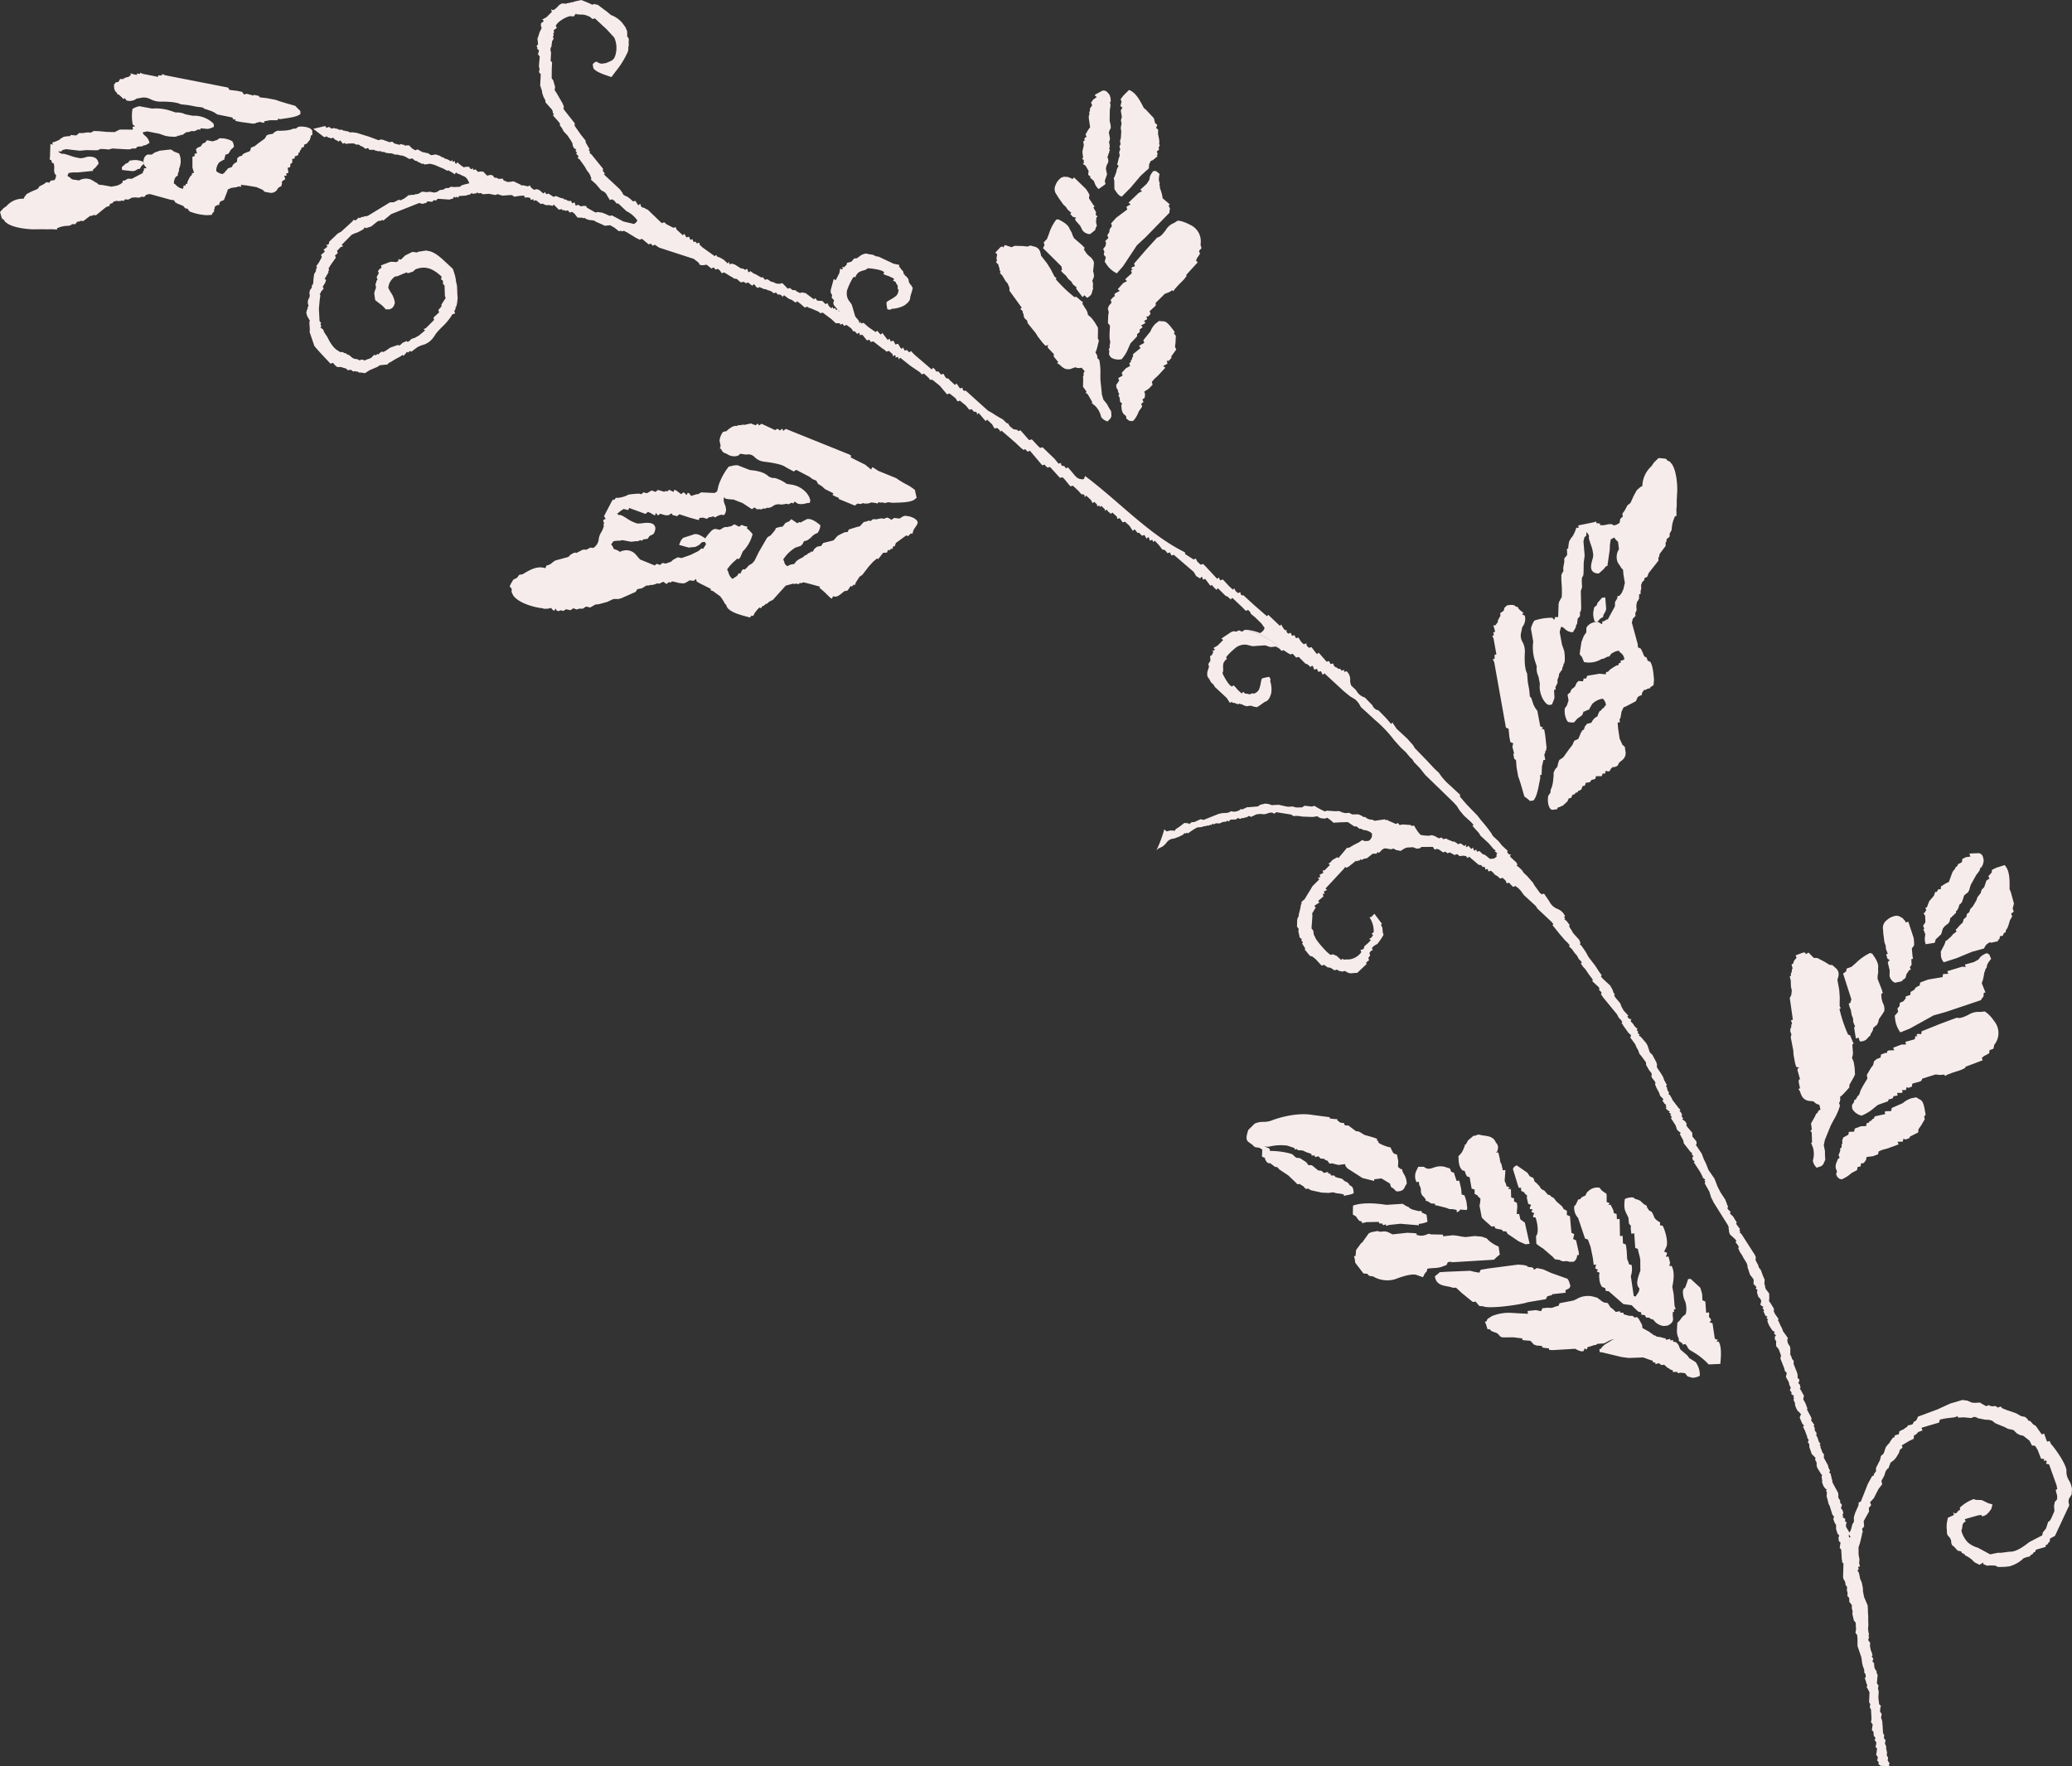 <svg height="449.669" viewBox="0 0 527.514 449.669" width="527.514" xmlns="http://www.w3.org/2000/svg" xmlns:xlink="http://www.w3.org/1999/xlink"><rect x="0" y="0" width="527.514" height="449.669" fill="#333333" stroke="none"/><clipPath id="a"><path d="m0 0h527.514v449.669h-527.514z"/></clipPath><g clip-path="url(#a)" fill="#f7ecec" fill-rule="evenodd"><path d="m84.313 114.932-.252-.815-.709-.255-.306-.826-.858-.266a4.482 4.482 0 0 0 -3.2.011c-.975.337-1.7.566-2.591-.189l-1.444.011-.337.752a3.3 3.3 0 0 0 -.22 2.862l.132.295.6-.1.094.821a2.53 2.53 0 0 1 .429 1.387 1.891 1.891 0 0 0 .758 1.673l.455.595.023.395.526.1.841.555.964.063.043.395.569.08 2.219.563.861.326.929.034.909.192.04.641.792-.509-.037-.24 1.773.126.14-.466-.24-1.8-.46-1.45-.741-.252-.109-1.358-.5-2.17-.661.094zm7.08-10.311-1.127-.246-.812.309-.432.034-1.375 1.155-.552 1.035-.234.031-.086.449-.229.515a4.392 4.392 0 0 1 -1.33 1.964c.02 1.744.152 2.671.864 3.506l.066.086.683.246.183.635.36.712.683.2.5 2.888.775.272-.023 1.069.829.449.043.234.615.52a7.784 7.784 0 0 1 -.223 1.822l.572 3.022.752.749 1.75 1.553.746-.1.106.4.143.154.658.172.929.152.309.395.841.06.335.592 2.859 1.942 1.7.743 1.052-.123-1.21-5.4-1.144-.835-.24-1.089-.083-.3-.618.043.169-1.95-.114-.921-.723-.329v-.8l-.732-.223-.054-1.822-.091-.369-.672.094.392-.478-.8-.309-.046-.437-.395-.886.18-2.325v-.463l-.655.086-.057-.42-.172-.658-.06-.372-.337-.678-.163-.992-.343-1.43-.652.066c.037 0 .074-.029.126-.046a.96.96 0 0 0 .343-.678 1.676 1.676 0 0 0 -.452-1.862c-.532-1.47-1.816-1.63-3.337-1.822m20.617 18.764-.415-.712-1.447-1.252-.643-.852-.678-.355a.881.881 0 0 0 -.824-.475l-.878-1.032-.838-.46-.432-.683-.715-.758-.583-.48-.02-.212-.255-.655-.921-.438-.6-.9-2.734-1.887-.641.4-.309.532 1.473 4.787.6-.006.046.789.846.435.02.237.623.512-.06.572.349 1.547.738.272-.326.7.057.4.632-.04-.286.729.735.332-.315.649.046.383.578.037c.443 1.15.944 3.909.132 4.755l.083 1.959a13.942 13.942 0 0 0 1.713 1.2l2.534 2.182.114.172.415.406 1.158.143a1.653 1.653 0 0 0 1.31.34 1.949 1.949 0 0 1 1.161.146l1.1-.02a1.984 1.984 0 0 0 .878-1.661l.469-.06-.08-.815-.661-2.908-.749-.331.289-1.255-.732-.343-.006-.426-.054-.386-.3-3.4-.8-.32.029-1.069zm24.557 3.4-.875-.563-.523-.532-.38-.926-.395-.706-.638-.329-.532-.786-.057-.406-.732-.395-.886-.841a4.364 4.364 0 0 0 -.921-.4 1.374 1.374 0 0 1 -.852-.469 4.029 4.029 0 0 0 -2.188.372c-.335 2.248-.023 2.865.475 3.886l.429.889.14 1.487.52.646-.092.409.172 1.547.741-.123.252 3.692.706.326c-.051.395.661 2.425.578 3l.017 2.579a2.984 2.984 0 0 0 -.246.629c-.4 1.158-1 2.891 0 3.775a2.141 2.141 0 0 1 -.472 1.358 5.479 5.479 0 0 0 -.463.746l-.5-.146-.741-5.047a5.64 5.64 0 0 0 .192-2.842l-.7-.2-.051-.386-.377-.958-.12-2.059-.2-1.607-.746-.295-.06-1.541-.057-.392-.649.077-.074-3.98-.037-.395-.669.066-.069-1.3-.715-.252-.14-.778-.681-1.35-.595.083.383-.452-.786-.32-.009-1.813-.072-.3-1.13-.772-.626-.761a3.336 3.336 0 0 0 -2.056.317 5.064 5.064 0 0 0 -1.2.978l-.292.678-.889.42-.52.543-.443.057-.723 1.513-.252.063v-.04a3.67 3.67 0 0 0 .935 3.171l1.761 5.239.746.28.669 1.839.575 2.8.226 1.787.6-.08-.223 1 .712.329-.317.443.735.332a2.878 2.878 0 0 0 -.071 1.421 3.85 3.85 0 0 0 .683 2.165l.818.332.069.449.123.269.678.051 3.746 3.28 2.119.295c.675.718 1.158 1.141 1.687 1.633l.741.172-.017.575.938.154.312.586.938.08.146.252.763.214a3.65 3.65 0 0 0 2.682 1.624l1.027-.12a1.2 1.2 0 0 1 .14-.094c1.3-.718 1.21-1.387 1.132-2.047a4.352 4.352 0 0 1 .009-1.307l.332-.1-.1-.586h.466l-.292-.9-.219-2.943-.343-1.9c.255-1.238.643-3.443-.049-5.03l-.126-.286-.589.071.194-.838-.4-1.613-.663.08.329-1-.783-.329.586-1.238c.54-1.433-.48-4.558-.964-5.344l-.7-.143zm6.425 30.951.546.718.011.192.486.56 1.53.918a17.513 17.513 0 0 1 3.354 2.811l2.962-.129.066-.7c.106-1.27.263-3.426-.357-4.735l-.129-.274-.58.074.392-.472-.789-.306-.583-3.94-.792-.292.409-.363-.046-.4-.489-.6.066-.721-.06-.406-.712.111-.2-2.865-.749-.332-.066-1.584-.455-1.578-2.476-2.276-.658.063a21.7 21.7 0 0 1 -.795 2.276l-.26.057-.237.566a5.3 5.3 0 0 0 .569 2.808 6.3 6.3 0 0 1 .212 2.891l-.163.415a3.546 3.546 0 0 0 -1.215 1.2 3.6 3.6 0 0 1 -.806.846 12.861 12.861 0 0 0 -.112 1.687 4.18 4.18 0 0 0 .42 2.356l.063.683.846.529.089.366zm-49.758-3.777c.134.435.643.6 1.147.766a4.845 4.845 0 0 1 .769.317l.818.869.566.14 2.685-.023 2.282.286-.02.383.578.1 1.464.114.723.758.109.163.709.28 1.453.12-.006.36.618.132 1.138.126.049.392.935.046 5.67-.343c.929.48 1.507.792 2.179.572l.246-.7.475.366.337-.715.406-.051 1.235-.415.392-.034.426-.286 1.576-.1a4.769 4.769 0 0 0 .978-.466 5.285 5.285 0 0 1 1.759-.643 4.351 4.351 0 0 0 -.726.332c-.366.214-.769.478-1.2.746a4.132 4.132 0 0 0 -1.564 1.433l-.343.066.086.761.558.037 5.01 1.2 1.744.237 3.772-.132 1.664.609.732.217.06.386.6.089.034.4.884-.234.658.478.735-.094.157.2.389.309.172.212.563.272.157.214.709.209.011.432 1.207-.017.006.329.775-.126 1.135.126.526.692.146.143 1.281.34a4.925 4.925 0 0 0 1.793-.5 5.511 5.511 0 0 0 -1.064-3.5l-1.627-1.021-.5-.695-1.764-1.51c-.029-.086-.16-.357-.263-.632a2.245 2.245 0 0 0 -.841-1.192l-.06-.04-.649-.091-.029-.426-.683.089-.051-.392-1.089.243-.066-.369-.592-.109-.769-.223-.952-.12-.157-.172-.749-.295-.137-.2-.512-.263-.132-.186-1.933-1.084-.063-.718c-.669-1.3-.932-1.8-1.218-1.97l-.117-.06-.695.069-.332-.4-.886-.006-1.458-.4-.04-.372-.835-.066-.074-.357-1.044.2-.746-.729-.641-.475-.658-1.055-.958-.149-.789-.46-.137-.22-.532-.272-.12-.223-.784-.214a5.647 5.647 0 0 0 -4.7.56l-.718.326-3.529.686-.292.695-.489.069-1.178.42-1.207-.029-1.215.132-.32.743-1.335-.275-2.136.232.129.7c-.9-.02-2.937-.152-4.046-.214a11.541 11.541 0 0 0 -5.133.8s-.721.466-.749.5a.928.928 0 0 0 -.586.838l-.458.086.277.7.4 1.238zm-10.849-10.9a8.3 8.3 0 0 1 1.458.363l.766-.034 1.418 1.33 2.839 2.308.723-.086.958 1.127.912.046c1.478.781 9.917-.44 11.349-1.007l4.678-.792.309-.686.755-.246.435-.057.046-.263 3.5-.395-.089-.612.844-.426.206-.18.234-.486-.366-1.2-.372-.635-4.172-1.487-1.984-.9-1.627-.357-.8.469-.026-.309-.363-.312-1.161-.146-.129-.229-.892-.229-1.418-.117-7.635 1-1.916.329-.309.718a14.007 14.007 0 0 1 -2.339-.472l-6.219.26-1.544.109a13.762 13.762 0 0 1 -1.235 1.027c.257 2.03 1.8 2.325 3.163 2.576m-23.44-6.019 2.1 2.745.938.063.52.54.958.129a7.166 7.166 0 0 0 5.613.729c2.345-.924 4.341-1.373 5.333-1.15l1.776.638c.509-1.044.52-1.049.789-1.29l.149-.152.2-.741c.623-.083 1.158-.137 1.779-.163a6.762 6.762 0 0 0 2.116-.4l.972-.38.34-.732 1.132-.109-.412.172 11.023-.669a13.158 13.158 0 0 1 1.476-1.307l-.309-2.053a8.664 8.664 0 0 1 -2.393-1.435l-.655-.649-1.23-.429-1.813-.157-2.308.269-1.15-.154-.935-.186-1.17-.129-2.465.269-.029-.429-3.148-.057c-.269-.243-.526-.137-.881-.017a3.732 3.732 0 0 1 -1.8.34l-.884-.183-.014-.369-.669-.094-1.716-.089-3.74.409-.735-.369a2.808 2.808 0 0 0 -1.793-.36 1.885 1.885 0 0 1 -1.264-.132l-1.576.292-.666.289-1.706 2.37-.252.149-1.281 1.733-.143 1.527-.395.046.177.661zm16.868-13.174-.795.014-1.507-.386-.726-.349-.146-.229-.778-.34-.832-.535-4.149.263c-1.97-.306-5.559-.721-8.2.089l-.295.1-.023.641-.026 1.636.864.515.112.266.455.569.14.209.723.232.031.42 1.17-.283 3.148-.057.023.383.884.054.054.406.821-.206.037.386.809-.249 2.805-.3 4.752.395-.054-.355a6.751 6.751 0 0 0 2.228-.552l-.243-1.8c-.812-.357-.892-.389-1.21-.552zm-44.365-19.745c-.174.7-.409 1.59.306 2.167l1.135.821.14.217.475.3 1 .137.766.446-.066 1.821.749.323.071.42.383.621c.363.275.532.417.826.266l1.029.766.143.16.712.137.543.6 2.236 1.481 2.1 2.01.157.223.809-.023.16.232.535.26.683.735.784-.071.132.214.569.237 2.568.56 1.73.086 1.221-.16.723.223 1.135.134.835.189.043.386.661-.192a5 5 0 0 0 1.793-.506c-.034-1.513-.415-1.759-.944-1.982l-.535-.715-.926-.455-.1-.149-.52-.409-.858-.2-.721-.2-.335-.4-.875-.014-.066-.415-.583-.083-.04-.4-1.081.257-.112-.137-.52-.415-.815-.1-1.59-1.299-.921-.054-.455-.661-.16-.129-1.527-.986-.918-.086-.6-.486-.14-.192-.449-.292a19.763 19.763 0 0 0 -5.542-.763c.063-.606-.309-.752-.741-.872l-.812-.366a2.878 2.878 0 0 0 1.713.066 12.466 12.466 0 0 1 4.312-.177l1.816.618.043.375.672-.143.046.309.6.014.758.069.846.412 1.333.449.014.386.872.049.034.395.869-.229.543.58.955.069.137.24.646.24.558.758.7-.086.7.209.881.2 1.641-.209.149.515.489.586 3.8 2.433 3.008.752-.023-.432 1.856-.214 2.159 1.3.277.878.672.432.646.658a2.631 2.631 0 0 0 1.49-.223 1.661 1.661 0 0 0 .729-.929 3.088 3.088 0 0 1 .458-.726 4.61 4.61 0 0 0 -.775-2.588l-.32-.661-.046-.417-.46-.16-.609-.489.057-1.55-.32-1.584-.829-.289a5.971 5.971 0 0 1 -.8-1.538 9.17 9.17 0 0 1 -3.068-1.181l-.066-.4-.366-.257.112-.32-.689-.292-1.739-.512-.775-.2-1.487-.889-.743-.091-1.911-1.434-.909-.049-.252-.592-.952-.1-.1-.137-.606-.418-.026-.337-.692-.023-1.2-.129-.026-.34-4.374-.575c-3.44-.618-7.852.4-10.523 1.45a5.753 5.753 0 0 1 -1.947.312 5.242 5.242 0 0 0 -2.27.449l-1.636 1.624z" transform="translate(286.103 184.482)"/><path d="m192.066 58.219.712-.229.377.126.946-.037.749-.266 1.158.154.383.154.295-.389.355.12.844-.02.36.157.892-.234a6.726 6.726 0 0 0 1.764.132c1.756-.049 3.946-.12 4.881-.775l.586-.483c-.154-.758-.366-1.576-.423-1.97a11.02 11.02 0 0 0 -1.97-1.327 21.327 21.327 0 0 1 -2.808-1.7l-4.547-1.85-1.172-.766-.4-.166-.252.592-1.481-1.215-3.772-1.887.194-.395-.486-.332-16.185-6.525-.666.506-.229-.56-.661.48-.323-.357-.372-.057-.478.3-3.457-1.618-.649.452-.24-.506-.649.438-1.158-.46-.526.112-1.2.26-.232-.083-.821.177-.229-.071-.775.275-.226-.083-.755.243-.824.543-.638.572-.869.2a4.362 4.362 0 0 0 -.9 2.282l.209.892.063.606-.229.386.466.283v.254l.54.583.809.309a3.127 3.127 0 0 0 2.868.452l.581-.475 1.5.22a2.146 2.146 0 0 1 2.15.658 4.085 4.085 0 0 0 2.262 1.121c1.387.169 4.524.563 5.6 1.393l2.067 1.118.641-.409 3.363 1.753.795.6.949.392.446.815 1.044.658.681.649 2.2 1.112-.257.395.846.449.8.306-.083.269 4.138 1.693.672-.512zm-66.649 9.1a3.006 3.006 0 0 1 -1.361 2.085l-.743-.083-1.112.572-.18-.083-.678.049-1.6.829-.26-.114-.509.137-.7.406-.569.575-3.3.9a5.376 5.376 0 0 0 -.861.6 2.522 2.522 0 0 1 -1.167.632l-.229.051-.312.686c-2.079-.689-3.96.44-5.785 1.544l-.878.154-.52.732-.967.489-.586.984-.335.732.526.641-.057.763.423.889c1.4 2.019 5.576 3.108 7.429 3.257l.42.149 1.072-.029.7-.2.52.586.349.137.283-.586.3.549.438.146.606-.229.661.186.678-.446 1.1.255.784-.509.769.32.741-.22.864.023.866-.558 1.007.252 1.356-.772.858-.069 2.153-.589 1.527-.718.866-.043.169.066.858-.174 3.8-1.679.435-.7 1.118-.2 1.3-.778.24.092.838-.2.134.054.752-.172.738-.295.363.129.366-.123.011-.046.755-.346.7.509.186.023.555-.469.386.166.38-.315a13.156 13.156 0 0 1 1.3.28 4.49 4.49 0 0 0 1.324.189l.174.054.632-.152 1.052-.641 1.075.126.529-.486.229.692.906.5 2.691 1.346-.117.332.623.217 1.87 1.35.443.612.589.946.023.129.426.5.289.649c.912 1.207 3 1.784 4.524 2.2l1.247.349.452-.523.372.166.44-.855.649-.815.526-.532.386.2.406-.6h.272l.56-.512.26-.014.615-.555.909-.446 3.286-3.64 1.9-.5.252.1.6-.12.409.18.549-.366.229.1.546-.232 1.135.269 3.077.835-.114.28-.149-.117 1.35 1.152 1.55 1.518.406.246.317-.661c.815.4 1.507-.169 2.2-.712a7.017 7.017 0 0 1 .692-.558l.784-.143.786-1.158.363.123.395-.489.32.132.272-.723.906-1.4.735-.506 1.613-2.1 1.167-1.281.944-.772.306.166 1.238-1.6.749-.051.237-.034.295-.695.357.172.38-.469.337.12.232-.755.355.086.312-.884 2.668-1.947.435.214.718-.721.383.143.306-1.038.852-1.27.206-.58c-.112-1-2.019-1.7-2.942-1.664l-.214-.094-.635.2-.818.532-1.4-.154-.681.475-.7-.423-.366-.149-.975.332-.34-.134-.523.06-1.056.215-.2-.074-.592.04-.583.469-.386-.152-.566.209-.795.192-.964 1.072-.778.18-2.047.635-.283.641-.666.043-.2.051-.509.272-.137.04-1.044.552-1.038 1.167-2.662.672-.48.749-1.009.169-.721.563-.449.755-.357-.086-.372.377-.292.023-.6.535h-.252l-.583.532-.9.449-.769.529-.589.772a3.327 3.327 0 0 0 -1.724.543c-.621-.475-.635-.578-.732-.906a3.622 3.622 0 0 0 -.312-.809 9.37 9.37 0 0 1 3.28-3.123l.28-.009.526-.237.243-.011.58-.512.346-.743.761-.209a4.8 4.8 0 0 0 1.178-.889 3.344 3.344 0 0 1 1.524-1 3.552 3.552 0 0 0 .735-1.99c-1.21-1-2.279-1.693-3.326-1.578l-.086.017-1.67.881-.312-.126-.483.3-1.284-.886-.292-.137-.486.552-.177.04-.775.36-.721.929-.741.094-.961.269-.232.538-.632.784-.606.658a1.638 1.638 0 0 0 -.912.712l-1.97 3.4-1.107 2.245-.58.663-.866.526-.506.572-.552.492-.385-.125-.372.406-.315.763-.389-.169-.46.718-1.175.769a2.81 2.81 0 0 1 -1-1.553 8.266 8.266 0 0 0 -.366-.869 11.328 11.328 0 0 1 2-2.208l.581-.538.377.132.369-.429.669-1.533a9.555 9.555 0 0 0 2.493-4.4 8.032 8.032 0 0 0 -1.487-1.5l.2-.392-.732-.163-.764-.295-.672.458-1.187-.618-.824.5-1.224.237-.177-.074-.56.186-.881.549a2.416 2.416 0 0 1 -.678-.132c-.563-.126-1.047-.18-1.8.732a9.257 9.257 0 0 0 -1.255 1.6c-1.4-.969-2.342-1.355-3.225-.921l-2.436.778-.555.663-.46 1.13 2.436.678.872-.089.8-.071c1.081-.483 1.267-.735 1.387-.889.149-.212.232-.312.8-.38l.214-.029.363.555-.266.463-.535.792-.355-.146-.795.681-2.013.989-2.285.795-.958-.192-1.155.606-.609.549-1.318.446-.815-.163-.615.509-.6-.2-.337-.071-.392.409-3.775-1.533-1.144-1.327a3.164 3.164 0 0 0 -3.111-.918l-.237.034-.646.272-.435-.32-1.212-.478c.026-.029.02-.066.034-.092a2.187 2.187 0 0 0 -.606-.984l.606-.844 1.2-.146.317.051.735-.172 2.242.417 1.272-.154.352.034.749-.3.4.186.3-.369 1.115-.143.506-.723.964-.489a2.59 2.59 0 0 0 .506-1.41 1.344 1.344 0 0 0 -.463-1.038c-.649-.543-1.853-.435-2.9-.315a6.208 6.208 0 0 1 -1.264.066 9.71 9.71 0 0 1 -2.576-1.244c-.955-.615-1.641-1.058-2.228-.906-.14-.217-.212-.312-.337-.529l.2.1.643-.563.852-.552.846.212.315.054.255-.518 4.132 1.51.646-.523.758.349.621.38.4.183.255-.649.483.658.649-.446.243.1 1.058.3.832-.034.666-.48.343.466 1.107.269.581-.48 2.7.878 2.208.6.226-.552.9-.071.824.257.206.02.515-.415.332.026.778-.22.326.295.912-.489.749-.22.686.106a2.269 2.269 0 0 0 .52-1.364 3.984 3.984 0 0 0 -.32-1.353 3.2 3.2 0 0 1 -.275-1.087 2.333 2.333 0 0 1 .109-.749l.429.4 1.17.143.795.046 2.342.918 2.319 1.533.715-.443.555.455.18.017.558-.049.252.109.772-.295.24.1.732-.289.22.094.761-.243.832-.532.778-.189 1.049.086 1.275-.2.395.149.818-.426.4.209.346-.5.849.56a3.815 3.815 0 0 0 1.83-.031 4.524 4.524 0 0 1 .895-.177l.292-.017.137-.606c-.335-1.882-2.482-3.749-4.867-4.043l-1.167-.2a9.447 9.447 0 0 0 -3.005-1.484l-.692-.006-.844-.355c-1.3-1.31-3.554-1.538-4.781-1.653l-3.144-1.226a4.882 4.882 0 0 0 -1.441.157 3.432 3.432 0 0 1 -.8.163 15.96 15.96 0 0 0 -2.582 4.7l-.4 1.647-.632.395-3.449-.154-.8.489-.217-.049-1.533.458-.495-.672-.363-.137-.277.595-.738-.723-.666.486-1.29-.961-.4-.163-.254.569-.921-.469-.226-.054-.455.406-.346-.134-.446.194-.712-.217-.875-.237-.58.5-.978-.372-1.221.706-.9-.22-.546.495-.4-.166-.766.017-1.1.094-.975.129a6.61 6.61 0 0 1 -2.951.838l-.243-.031-.437.543-.34-.094-.375.609-1.893 3.64.44.681-.495.183-.163.392.266.443-.16.346.057.492a6.149 6.149 0 0 1 -.641 1.536 4.261 4.261 0 0 0 -.666 1.922" transform="translate(26.997 70.112)"/><path d="m41.143 78.614c-.429-.563-1.252-.449-2.219-.317l-.683.612-.18.758-.875.592.017.866-.217.149-.154.475-.194.16-.094.652-.615.838-.523-.014.3.906.152.8-.449.034.149.826-.409.069.332.766.718 4.029-.446.026-.026 1.1-.449.037.372.812 2.971 16.637.672.289.2 2.065.255 1.338.743.289-.229.861.458 1.779-.232.006.246 1.3.449.366.157 1.867.415 2.325c.383.926.689 2.053 1.009 3.125.2.695.375 1.39.583 1.959a11.056 11.056 0 0 1 1.387 1.1l.889-.109c.741-.826 1.109-2.413 1.481-4.432.109-.509.2-.978.266-1.321l-.071-.695.4-.091.094-2.142.375-1.636.466-.023-.263-1.438.186-.157.117-.689.177-.146.114-.7-.34-3.16-.275-1.53-.589.051.286-.48-.681-.286-.738-3.926-.586-.832-.36-.678-.469-1.358-.06-.317-.443-.529-.152-1.63-.373-2.042-.172-2.17c-.775-1.358-.621-4.484-.566-5.5a4.931 4.931 0 0 0 -.569-2.445 3.206 3.206 0 0 1 -.455-2.145l.363-1.724a3.255 3.255 0 0 0 .641-2.894l-.675-.337.332-.38-.775-.606-.526-.512c-.023-.335-.172-.383-.641-.475m27.188 39.009a2.324 2.324 0 0 0 .778-1.79l-.223-1.524-.595-.5-.712-1.561-.395-2.591-.12-1.57.543.049-.029-.964.2-.163.28-1.653.52-1.089.515-.192 2.614-1.367.483-1.081.672-.386.309-.034.129-.643.446-.7.443-.063.615-.32.486-.057.137-.32.766-.463.132-1.407c-.134-1.47-.283-3.511-.935-4.535l-.709-.346-.2-.709-.638-.377-.523-1.25-.369-.712-.686-.3-.069-.337-.009-.458-1.507-5.519.249-1 .669-.678-.037-.858c.023 0 .029-.02.043-.031a1.294 1.294 0 0 0 .255-1.072 3.521 3.521 0 0 1 .009-.981l.129-.7.154-.112.369-.683.017-1.115.4-.049-.054-.586.2-.886-.054-.821.317-.792.42-.332.194-.715.26-.043.415-.266.315-.878 2.512-3.191-.023-.806.194-.152.1-.709 1.556-2.076-.026-.844.194-.174.086-.7.663-.563.094-.109.016-.767.472-.824.149-1.341.266-1.061.455-1.181.395-.037-.031-1.69.086-.932v-1.232l.093-1.952c.152-1.684-.1-5.756-1.373-7.48l-.506-.6-.692-.292c-.031-.32-.16-.363-.609-.458l-1.53-.134-1.147 1.109-.683.984a7.047 7.047 0 0 0 -2.308 5.056 1.885 1.885 0 0 0 -.752.463c-.023.023-.672.586-.672.586l-.806 1.484-.792 1.747-.772.618-.727 1.367-.572.752.126.732-.649.566-.169 1.021a3.3 3.3 0 0 1 -1.518.686c-.366-.509-1.2-.343-1.927-.183a3.83 3.83 0 0 1 -1.538.077l-.046-.4-.869-.077-.066-.4-.892.229-3.689.741.129.635-.606-.069a8.749 8.749 0 0 1 -1.045 2.335l-.183.149-.595 1-.174 1.018-.077.815-.315.069.06 1.567-.743.912.011.852-.277 1.5.051.938-.152.112-.375.738v1.373l.129 1.962.011 1.364-.046 1.1-.177.126-.332.735-.132.123-.157.672-.106 3.3-.778.014-.217.735-.478-.563a14.049 14.049 0 0 0 -4.572.709 4.305 4.305 0 0 0 -.535.975 4.741 4.741 0 0 0 -.349 1.069l.583 3.343a11.054 11.054 0 0 0 .455 4.941l.443 1.341a4.391 4.391 0 0 0 .42 2.528l.377 1.939c-.329 2.142.881 4.621 1.984 5.259l.429.112.686-.146a6.073 6.073 0 0 1 .277-.738 5.033 5.033 0 0 0 .335-1l-.112-1.97.426-.069-.089-.58.555-1.124-.009-.869.069-.132.252-.643.1-.721.137-.137.406-.629.2-.163.1-.729.169-.132.123-.715.146-.1.16-.672-.014-1.37-.137-1.115-.58-1.661-.571-3.157s.3-1.241.323-1.238c.229-.217.58.069.981.415a2.791 2.791 0 0 0 2.062.861l.695-1.158.146-.735.2-.16.177-1.438.169-.126.4-.486.023-1.1.2-.149.094-.806-.094-4.315.317-.987-.074-1.493.04-.878.36-.689.06-.821.034-2.373.237-1.784-.306-3.652.274-1.058.449-.375.014-.881a1.863 1.863 0 0 1 .709 1.118h-.011c-.169.172.037.838.423 1.97a9.606 9.606 0 0 1 .638 2.731 4.721 4.721 0 0 1 -.22 1.161c-.289 1.038-.6 2.242.034 2.96a1.893 1.893 0 0 0 1.638.535l1.178-1.052.615-.761.36-.071.609-4.241.023-1.107.214-1.4.9-.5a4.529 4.529 0 0 0 .955 1.087l.249 1.9a3.6 3.6 0 0 0 -.292 3.42l.752 1.107.1.243.463.4.114 1.307.357 2.09-.377 1.621-.469 1.009-.56.681-.446.034-.12.712-.094.1-.437.729-.026 1.087-1.819 3.34-.306.014-.575.417-.466.031-.1.761-.638-.357c-.758-.623-2.339.157-2.556.357-.12.106-.24.192-.335.277a1.3 1.3 0 0 0 -.489 1.1 2.217 2.217 0 0 1 -.057.815l-.157.169-.443.652-.572 1.473-.334 2.107-.112.832.063.34.486.558.54 1.3a6.064 6.064 0 0 0 4.492-.792l.44-.046 1.084-.538.452-.051.386-.6a4.171 4.171 0 0 1 2.116-.881l-.014.006c-.143.132.08.292.263.463a2.349 2.349 0 0 1 1.061 1.739l-.48.272-.458.043-.029.618-.437.054-.143.532-.452.049-.609.355-1 .652-.589.615-.443.057-.112.589-1.538-.166-3.174.526-.295.729-.6-.057-.18.746-.941-.077-.255.017-.458.523-.4.884-.884.718-.369.841-.252.137-.366.352.249 1.481-.452 1.324-.5.681a5.268 5.268 0 0 0 .417 2.822l.066.186.32.423a3.4 3.4 0 0 0 1.564.129l.726-.838a3.591 3.591 0 0 1 .615-.475 6.341 6.341 0 0 0 .758-.583l.3-.846.292-.049.769-.372.312-.034.28-.546.552-.944a4.715 4.715 0 0 1 2.7-1.333 2.45 2.45 0 0 1 .8 1.716.245.245 0 0 0 -.2.077 1.671 1.671 0 0 0 -.34.578l-.286.049-.486.641-.254.043-.295.532-.323.864-.661.395-.518.6-.386.661-.223.017-.546.169-.275.026-.563.695-.28.849-.257.023-.44.641-.7 1.653-1.027.475-.5 1.1-.909 1.172-1.378 1.93-.869.609-.154.057-.269.746-.24 1.038-.558.621-.372.8-.02.858-.16 1.633-.237 1.1-.352.849-.057.755-.154.154-.4.626c-.243 1.115-.029 3.074.812 3.48l.094.071 1.293-.146.309-.512.423-.043.415-.275.295-.04 1.232-1.115.357-.795.6-.123.357-.806.426-.06.426-.478.423-.057.177-.417.266-.017.52-.306.312-.855.6-.134.2-.709.858-.109.3-.152.3-.466.961-.24.212-.723h1.447l.246-.683.6.034.172-.741.6.206.423-.137.269-.543.563-.529.166.152.961-.372.466-.869zm-7.151-35.21.741.089.7-.8.729-.443.149-.712.149-.132.386-.729.112-.563-.237-2.845-.826.086-1.112 1.272-.306.755-.269.126-.383.452.037.2a4.536 4.536 0 0 0 .069 2.877z" transform="translate(344.775 75.836)"/><path d="m186.872 12.036.56.48.689.681.306-.272.417.606a2.886 2.886 0 0 0 2.608-.466l1.538-.266a3.793 3.793 0 0 1 2.087.469 5.551 5.551 0 0 0 2.373.575c.944-.014 3.857-.046 5.244.675l2.036.226 1.95.386 1.556.194.569.386.309.066 1.335.46.692.317.864.549 3.786.775.377.6.4-.22.043.5 1.484.286 3 .409.629-.08.132-.16.615-.069.1-.166 1.39.28-.037-.406 1.461-.272 1.984-.011.02-.36.672.094c.3-.057.726-.117 1.192-.186 1.833-.263 3.248-.523 3.909-1.155l-.051-.763a13.626 13.626 0 0 1 -1.232-1.252c-.563-.2-1.238-.372-1.924-.566-1.044-.317-2.159-.621-3.071-.989l-2.245-.432-1.767-.2-.412-.409-1.25-.249.02.209-1.727-.469-.764.172-.392-.646-1.292-.272-1.953-.24-.383-.6-16.009-3.132-.815-.343.037.383-1.032-.006.046.386-3.863-.758-.775-.312v.34l-.8-.149.04.386-.763-.146-.906-.286.109.452-.686.518-.589.054-.129.166-.417.106-.112.189-.812-.031-.42.732-.672.132-.469.578c.029.835.046 1.558.641 1.953.172.4.237.54.552.569m40.682 23.7.735-.386.2-.829-.169-.14.42-.469.455-.22.051-.377-.275-.532.661-.114-.117-.52.589-.192-.214-1.264.635-.169.074-.821.389-.249.1-.257-.046-.752.629-.146.043-.523.752-.243.194-.446-.014-.223.366-.146-.02-.369.372-.352.006-.372.7-.283.006-.52.683-.289.855-1.038-.009-.257.177-.349-.014-.366.435-.257-.063-1.115-.089-.086c-.506-.752-2.376-1-3.386-.826l-.5.32-.146.143-.681.02-.746.28-.984.172-1.5.092-.8-.017-.689.3-.495.48-.932.157-.661.226-.023.117-.446.738-1.578 1.133-.958.766-.944.389-.277.875-1.436.57-.523.357.009.223-.749.217-.566.475.026.234-.066.46.014.206-.558.315-.486.429-.255.563-.758.266-.449.229v.212l-.529.409.011.254a1.086 1.086 0 0 0 -.489.277.169.169 0 0 0 -.046.163 3.088 3.088 0 0 1 -1.73-.738 3.12 3.12 0 0 1 .832-2.319l.789-.455.469-.226-.017-.269.214-.658.009-.257.746-.232a6.46 6.46 0 0 0 .423-.638 2.1 2.1 0 0 1 .355-.526l.675-.615a3.4 3.4 0 0 0 -.369-1.37l-.455-.286-.192-.06a5.839 5.839 0 0 0 -2.7-.458l-.558.412-1.158.357-1.421-.277-.283.312-.087.214-.723.3-.523.749-.778.317-.412.377.023.223.213.834-.663.137.154.518-.643.234.009 2.751.395 1.338-.529.086.009.4-.486.486-.455.858-.226.512.02.389-.463.114.011.377h-.575l.034.4-.18.415a2.939 2.939 0 0 1 -1.8-.987c-.189-.174-.366-.377-.458-.252l-.011.017a2.8 2.8 0 0 1 .492-1.819l.5-.315-.011-.389.332-.935-.029-.386a4.658 4.658 0 0 0 .031-3.886l-1.3-.52-.592-.426-.34-.083-.755.077-1.927.22-1.281.46-.535.355-.14.14a2.291 2.291 0 0 1 -.758.023 1.019 1.019 0 0 0 -.941.389 1.638 1.638 0 0 0 -.206.275c-.154.18-.641 1.553.071 2.23l.429.575-.7.054.054.406-.312.492.023.269-2.822 1.478-1.018-.017-.615.355-.069.077-.646.08.031.395-.546.455-.861.389-1.473.275-2-.372-1.238-.143-.446-.417-.246-.112-1.138-.692a3.5 3.5 0 0 0 -3.168.149l-1.8-.269a5.4 5.4 0 0 0 -1.181-.878l.343-.763 1.27-.137 1.035.017 3.866-.392.009-.32.615-.509.8-1a1.953 1.953 0 0 0 -.764-1.45 3.321 3.321 0 0 0 -2.762-.114 5.771 5.771 0 0 1 -1.064.166 11.71 11.71 0 0 1 -2.645-.658c-1.121-.366-1.781-.578-1.9-.44v.009a2.34 2.34 0 0 1 -1.158-.643l.826.009.28-.366.952-.223 3.449.4 1.633-.152 2.219.037.758-.011.589-.306h.809l1.421.112.852-.246 4.058.226.732-.066.109-.16h1.029l.389-.332.091-.137 1.324-.1.114-.183.658-.109.964-.552a2.913 2.913 0 0 0 -1.127-1.833c-.377-.352-.7-.678-.532-.869 0-.017 1.1-.246 1.1-.246l3.042.6 1.641.566 1.075.16 1.281.06.592-.132.08-.12.649-.077.1-.146.666-.06.12-.177.523-.337.1-.117.669-.054.563-.186.109-.06.821.031.947-.458.558.1.006-.369 1.856.154a4.013 4.013 0 0 0 .875-.243 3.566 3.566 0 0 1 .655-.229l.029-.592-.172-.372a7.025 7.025 0 0 0 -5.236-1.916l-1.876-.383a4.7 4.7 0 0 0 -2.428-.446l-1.324-.437a11.808 11.808 0 0 0 -4.7-.563l-3.208-.6a4.652 4.652 0 0 0 -1.776.7 11.085 11.085 0 0 0 .066 3.972l.612.44-.666.154.114.695-3.071-.029-.612.109-.094.126-.626.252-.106.154h-1.009l-1.272-.046-1.862-.177-1.275-.046-.632.3-.094.129-.872-.077-1.364.192-.8-.034-.735.618-1.475-.114-.023.28-.738.037-.929.129-.841.48-.109.163a6.643 6.643 0 0 1 -2.016.832l.152.535-.621-.14-.106 3.191-.08.784.395.069.212.758.378.057a3.105 3.105 0 0 1 .169 1.335c-.029.629-.049 1.35.48 1.684a2.36 2.36 0 0 1 -.4 1.3l-.918.12-.435.54-.709-.137-.623.478-1.152.592-.46.655-1.516.635-1.255.641s-.423.563-.446.572a1.43 1.43 0 0 0 -.315.643 5.413 5.413 0 0 0 -4.364 1.85l-.8.566-.875.967.369 1.333c.166.392.229.506.535.549l.383.615.626.455c1.827 1.175 5.676 1.53 7.212 1.447l1.813-.014 1.169.029.849-.037 1.59.077-.031-.337 1.027-.366.958-.194 1.23-.08.7-.395.706.02.089-.083.429-.555.649-.051.117-.169.8.051 1.7-1.3.649-.057.109-.169.761.049 2.576-2.087.775-.246.189-.346-.006-.226.646-.157.232-.355.695-.243.772.071.8-.132.546.06v-.36l1.032.023.583-.295.08-.132.635-.089a3.5 3.5 0 0 1 .912.02c.366.029.749.074.964-.194.014 0 .014-.009.02-.026l.812.057.529-.563.892-.18 5.387 1.487.443.046.323.051.386.6.721.346 1.27.509.432.555.7.194.432.632a13.6 13.6 0 0 0 4.389.972l1.287-.077.32-.649.275-.1-.026-.44.2-.526v-.372l.575-.372.575-.1-.011-.26.252-.583.941-.383.872-2.222.1-.455.938-.42 1.49-.194.117-.157.932.054-.152-.478 1.484.16 2.5.423 1.561.678.56.529 1.455.257a1.879 1.879 0 0 0 1.564-.629zm-34.886-6.74a4.728 4.728 0 0 0 -2.7-.154l-.186-.049-.363.34-.063.223-.666.257-1.018.915.06.715 2.682.3.509-.077.626-.306.1-.132.641-.109.312-.6.623-.6-.192-.649z" transform="translate(-156.661 12.038)"/><path d="m16.076 104.479-.786-.086-1.158-.721-1.913-1.007-.918-.034-1.335-1.353-.681.412-.157-.383-.486-.051-1.962.732.24.6-.638.778-.26.772-.38.137.263 1.078-.166.177-.063.769-.174.192-.051.755-.28.12.266 1 .049 1.584.214.958-.126 1.19-.386.732.789 5.55-.477.12.269.924-.177.189-.049.781-.18.172-.046.795.3.749-.189.689.669 3.483.034.9.4 2.23.295.987.878.172-.4.106-.172.472.666 2.379-.306.132-.034.566.34 1.636-.415.111.366.589c.492 1.358.715 1.987 2.07 2.448l1.424.154a2.453 2.453 0 0 0 1.473.864l.286 1.27-.415.146-.449.772-.24.089-.243.606-1.058 1.879.217 1.618-.395.146.357.572.086 2.491-.366.154.149.014.47 1.215a6.013 6.013 0 0 1 -.051 3.251 3.136 3.136 0 0 0 .784 1.61l.189.2 1.178-.4.469-.423.54-1.2-.071-1.158-.011-1.1-.3-1.464.292-1.35 1.364-3.36c.232-.538.563-1.115.855-1.681a15.86 15.86 0 0 0 1.613-3.652l-.237-.738.169-.189.14-.566-.029-.838.237-.094.646-.615 1.3-1.433.123-.094.083-.8 1.1-1.936.3-.669-.1-1.724-.226-1.4-.449-1.118a3.245 3.245 0 0 0 .217-1.681l-.129-1.727.349-.152-.269-.589-.652-1.573-.509-.172a35.064 35.064 0 0 1 -2.19-6.54l.32-.16-.28-.592.037-2.156-.14-1.976-.466-2.556c.323-.958.606-1.81-.212-2.765l-.9-.8zm9.582-3.105a13.308 13.308 0 0 0 -3.634 2.562c-.38.332-.758.675-1.141.984l-1.192.417-.163.743-.761.546 2.107 6.583-.295.915-.389.117.234.912.317.766.192 1.21.357.912.06.935.48 1.19-.24.152-.049-.109.475 2.974.661-.254.346.972a2.409 2.409 0 0 0 1.719-.538l.649-.738.275-.177.166-.575.1-.074.392-.695.169-.775.252-.092.34-.366.223-.08.357-.663.257-.961.824-1.181.495-.8a3.065 3.065 0 0 0 -.306-1.962 5.293 5.293 0 0 1 -.383-1.4l-.08-1.038.395-.149-.269-.987-1.047-2.65v-.758l.154-.952-.037-1.012c.246-1.2-.681-2.559-1.252-3.363l-.186-.315zm8.924-8.107-.712-.795-.655-.332-.109-.114-.735-.137a4.462 4.462 0 0 0 -2.442 1.1l-.029.023a2.455 2.455 0 0 0 -.958 2.468c.009.257.046.523.04.841l.312 2.365.3.778.089.941.466 1.2-.415.1.3 1.089.669.506-.36.109-.192.469.458 1.853.009.815a2.08 2.08 0 0 0 .626 1.887l.157.2.552.323 1.69-.349.46-.458.552-.4.234-.935.709-1.069.42-.117-.263-.6.449-.641-.066-1.424.426-.1-.126-.672-.174-1.959.583-.809-.017-.789-.08-1.024-1.389-4.21-.652.229zm18.81-17.3-1.987.069-.512.083.295.718-1.147.152-.941.478-.06.772-.652.366-.272.1-.409.692-.249.08-.32.7-.186.071-.383.643-.869 2.391-.869.429-1.152.735-.063.735-.46-.046-.272.16-.234.526-.455.043-.3.932-1.2 1.4-.595 1.55-.409.152.277.552-.189.2-.179.45-.38.134.435.686.057 1.653-.586.872.326.784-.263.106.495 1.247c-.009.154-.043.386-.071.609a3.776 3.776 0 0 0 .189 1.962l2.127-.337.192-.069.217-.826 1.4-1.31.42-1.433.463-.592.7-.566.18-.086.372-.563.229-.981.283-.08.289-.44.252-.074.3-.446.266-.086.06-.618.206-.066.363-.669.266-.869.192-.086.455-.543.546-1.673.723-.626.2-.063.363-.663.38-1.318 1.4-2.528.815-1.067.269-.818.357-.149.112-.443.129-.112.24-1.012c-.16-1.281-.377-1.7-1.172-1.976m1.776 23.339.821-.609.592.054 1.7-.383-.137-.315.406-.16.14-.769.721-.122.3-.718.426-.149.054-.475.44-.723.246-.663.369-1.235.569-.981-.28-.675.538-.42.129-.177-.277-.695.329-1.29-.786-2.9-.332-.795.011-.718c.009-1.736.017-4.012-1.264-5.382l-2.122.675-1.1.54-.086.689-.826.924.283.646-.209.077-.578.4-.56 1.653-.666.683-.226.824-.818 1.049-.266.789-.913 1.547-.686.741-.229.759-.592.446-.154.755-.672.586-.257.864-.7.638-.841.966-.249.163.217.532-.846.609-.612.732-.152.114-.818.743-.326.132-.257.818-1.009 1.97.054.6a2.861 2.861 0 0 0 .735 2.087l3.291-1.067 3.923-1.624 2.977-.809zm-1.35 14.1.455-.686.2-.143.106-1.027.423-.132-.938-2.319.3-.909.206-.949.166-1.009.152-.206.132-.583.192-.174.174-.48c-.123-.415.721-1.5.9-1.713l.166-.186-.466-1.1-.606-.36a4.557 4.557 0 0 0 -1.647.949l-.518.683-1.167.643-2.29.635.246.589-.961-.043-3.76 1.141.254.661-1.327.06-.126.778-3.714.638-1.979.738-.143.769-.254.1-.726.395-.417.618-.906.52-.071.752-1.2.406.031.472-.578.729-.766.352-.172.1-.063.781-.526.635.157.861-.849.972.077.629a6.906 6.906 0 0 0 1.361 3.609l2.4-.964 6.039-3.354 3.183-.9zm-17.554 22 .129-.755 1.93-.54.357-.194.243-.538 3.368-1.061 1.167.126 1.084-.1.166.363.632-.363 1.307-.486 2.107-.686 1.1-.512.046-.3 4.396-1.658-.217-.612.592-.489.5-.246.784-.449.083-.743.132-.083.849-.315.223-.987a4.775 4.775 0 0 0 .077-5.928l-.606-.826a11.44 11.44 0 0 0 -1.167-1.232l-.692-.518-1.184.129a4.812 4.812 0 0 0 -3.017.729c-1.092.529-2.147 1.009-2.94.721l-4.217 1.572-4.724 1.9-.132.735-.784-.086-.4.149.2.529-.5-.126-.137.786-.329.137-1.707.46-.4.137.234.629-1.227.037-2.1.795.3.646-1.367.034-.395.154-.106.478-.5.043-1 .366-.126.774-1 .395-.669.58-.226.952-.543.7-1.075 1.839.18.855-1.133 1.879-.58 1.081-.375 1.121-.48.538-.399.73-.409.166-.02.432-.549.875.049.832a3.106 3.106 0 0 0 1.381 1.41l.177.137.809.286a10.832 10.832 0 0 0 3.231-1.987l.958-.758 2.536-.906.24-.523.543-.077.429-.169.243-.549.712-.1.343-.123-.183-.606 1.064.011.389-.163-.22-.546 1.041-.04.169-.743.443.206zm-13.818 20.483.8-.177.054-.726.732-.12.572-.792.137-.752 1.578-.18 1.344-.495.154-.752.415-.154.36-.18 1.644-.46 2.671-.989-.306-.646 1.364-.057.149-.741.529.217 1.067-.4.037-.337 2.13-1.072.074-.832.592-.821 1-1.684-.172-.841.346-.1v-.549l-.246-1.361c-.36-1.7-.692-1.962-1.335-2.288a6.692 6.692 0 0 1 -.732-.463l-1.178.223a6.083 6.083 0 0 0 -2.273 1.261l-2.814 1.238-.134.775-1.335.046-.337.12.16.6-2.371.52-.372.14-.137.472-.377.14-.315.415-.395.137-.283.423-.469.04-.149.763-1.33.057-1.573.592-.146.772-1.35.06-.137.766-.252.08-.7.417-.283.112-.317.752.043.849-.174.186-.046.881-.352.137.037.575-.337.944-.126.16.295.721-.389.3-.109.16-.266.7-.074.092-.163.689a2.145 2.145 0 0 0 .18 1.187.778.778 0 0 1 -.1.952c.292.861.455.978.692 1.121l.194.174.563.132a8.691 8.691 0 0 0 2.482-1.59l1.421-.755z" transform="translate(450.473 141.26)"/><path d="m86.439 47.612-.695.266-1.284-.126-2.05-.052-.769.352-1.719-.563-.383.632-.309-.272-.42.18-1.31 1.416.472.412-.177.906.12.769-.26.277.7.781-.055.21.292.675-.06.232.3.655-.189.217.672.732.752 1.3.595.712.426 1.049.009.761 3.128 4.318-.357.3.652.666-.066.226.3.666-.069.229.315.666.592.518.134.652 2.113 2.631.432.746 1.318 1.684.689.718.8-.237-.277.254.071.48 1.607 1.7-.189.24.223.48 1 1.227-.286.277.56.329c1.021.932 1.484 1.364 2.817 1.178l1.252-.46a2.244 2.244 0 0 0 1.607.1l.806.946-.28.292-.023.832-.157.174.063.618-.049 2 .912 1.272-.257.277.535.329 1.181 2.045-.232.286.134-.043.935.821a5.578 5.578 0 0 1 1.407 2.734 3.12 3.12 0 0 0 1.37 1.021l.252.1.8-.832.2-.549-.08-1.227-.58-.935-.492-.915-.892-1.1-.375-1.247-.349-3.386c-.063-.555-.043-1.167-.051-1.753a14.8 14.8 0 0 0 -.28-3.74l-.526-.509.066-.229-.143-.535-.4-.686.157-.166.257-.792.432-1.741.08-.14-.286-.689.046-2.085-.04-.686-.852-1.407-.812-1.064-.869-.755a3.127 3.127 0 0 0 -.572-1.487l-.875-1.4.226-.277-.5-.372-1.227-1.041-.5.063a34.882 34.882 0 0 1 -4.735-4.541l.189-.28-.5-.372-.924-1.819-1.009-1.6-1.507-1.933c-.177-.941-.309-1.773-1.421-2.23l-1.1-.289zm6.58-6.594a11.985 11.985 0 0 0 -1.879 3.666c-.172.426-.323.872-.506 1.292l-.821.852.212.678-.386.778 4.678 4.63.169.881-.283.257.612.661.6.509.7.949.706.6.463.761.932.778-.132.237-.091-.069 1.713 2.29.443-.489.729.666c.849-.5 1.061-.826 1.17-1.17l.223-.886.143-.272-.112-.543.054-.112.014-.743-.2-.709.16-.18.126-.452.14-.154.006-.709-.212-.915.166-1.33.051-.866a2.987 2.987 0 0 0 -1.129-1.524 4.531 4.531 0 0 1 -.935-1l-.529-.832.26-.283-.669-.721-2.056-1.779-.332-.643-.3-.855-.486-.835c-.326-1.092-1.7-1.859-2.539-2.288l-.295-.18zm3.814-10.518-.944-.352-.7-.011-.143-.043-.661.192a3.975 3.975 0 0 0 -1.547 1.93l-.006.034a2.255 2.255 0 0 0 .3 2.453c.123.217.263.42.4.689l1.313 1.844.6.529.492.746.926.8-.306.263.735.778.792.154-.257.237.057.463 1.2 1.367.366.681a2.009 2.009 0 0 0 1.37 1.3l.22.117.6.04 1.255-1 .174-.575.283-.572-.22-.884.106-1.2.3-.257-.486-.4.089-.709-.686-1.167.315-.272-.409-.509-1.024-1.561.129-.918-.369-.663-.523-.8-3.037-2.945-.44.455zm7.958-22.32-1.633.886-.4.28.575.483-.889.612-.575.792.295.663-.383.58-.174.2-.023.735-.174.177.043.723-.126.134-.037.7.343 2.353-.529.732-.632 1.1.28.646-.409.149-.146.246.037.526-.363.234.163.912-.375 1.676.192 1.536-.255.3.455.346-.066.237.06.452-.257.277.669.4.789 1.358-.109.972.621.518-.163.206.961.824c.063.143.14.343.217.54a3.511 3.511 0 0 0 1.029 1.556l1.624-1.161.123-.14-.183-.786.575-1.676-.289-1.381.117-.683.335-.763.123-.137.049-.638-.249-.912.2-.174.04-.509.183-.157.049-.506.186-.177-.226-.546.14-.137.009-.709-.174-.835.129-.157.126-.641-.283-1.624.317-.824.143-.149.011-.709-.269-1.241.029-2.711.2-1.23-.149-.795.24-.275-.106-.417.063-.143-.254-.952c-.7-.989-1.067-1.258-1.842-1.161m11.867 18.764.409-.849.518-.2 1.244-1.029-.243-.2.252-.312-.229-.692.552-.406-.06-.723.277-.315-.157-.42.034-.781-.092-.658-.237-1.187.031-1.058-.538-.452.269-.583.029-.194-.543-.458-.3-1.218-1.953-2.093-.623-.529-.309-.612c-.766-1.444-1.776-3.348-3.449-3.963l-1.461 1.455-.686.915.249.612-.295 1.107.532.423-.137.16-.3.572.277 1.613-.246.855.166.786-.206 1.2.132.784-.091 1.673-.232.9.149.732-.289.623.209.692-.289.769.16.838-.3.832-.257 1.147-.14.243.409.366-.432.849-.186.872-.074.152-.352.972-.2.243.14.786.04 2.073.315.489c.686 1.052 1.067 1.247 1.544 1.427l2.253-2.277 2.545-3.011 2.107-1.916zm5.155 12.351.074-.755.114-.2-.372-.909.289-.286-1.816-1.55-.149-.9-.246-.872-.317-.909.029-.249-.149-.535.083-.237-.074-.46c-.28-.289-.069-1.553-.011-1.813l.054-.217-.866-.723-.672-.046a3.9 3.9 0 0 0 -.946 1.481l-.132.786-.678 1.027-1.626 1.487.46.389-.812.383-2.623 2.508.512.446-1.067.6.226.7-2.808 2.093-1.318 1.451.229.7-.174.189-.426.632-.069.683-.526.821.28.663-.818.838.237.386-.152.846-.489.615-.1.154.3.672-.157.761.52.649-.275 1.172.346.478a6.658 6.658 0 0 0 2.734 2.462l1.584-1.807 3.531-5.339 2.236-2.076zm-4.793 25.735-.232-.692 1.364-1.255.209-.309-.037-.549 2.33-2.31 1.027-.377.855-.529.315.24.36-.572.864-.958 1.45-1.461.678-.878-.106-.263 2.937-3.234-.446-.409.277-.672.306-.417.44-.695-.257-.658.077-.12.563-.618-.255-.924a4.6 4.6 0 0 0 -2.571-4.993l-.881-.435a11.6 11.6 0 0 0 -1.513-.538l-.806-.143-.932.6a4.242 4.242 0 0 0 -2.179 1.882c-.686.892-1.347 1.736-2.13 1.824l-2.808 3.077-3.085 3.574.214.655-.692.255-.263.3.409.357-.472.112.223.715-.206.249-1.218 1.089-.26.295.466.412-1 .549-1.378 1.547.535.412-1.127.6-.26.3.129.432-.4.246-.666.721.217.709-.655.749-.283.755.234.909-.14.809-.072 1.973.52.635-.106 2.033v1.152l.183 1.1-.154.649v.775l-.269.32.177.36-.074.964.406.681a2.972 2.972 0 0 0 1.784.595l.217.034.795-.083a9.81 9.81 0 0 0 1.8-3.014l.466-1.041 1.7-1.81-.034-.546.42-.292.28-.315-.046-.56.552-.389.229-.24-.409-.426.872-.446.26-.292-.426-.363.852-.475-.2-.681.475-.017zm-2.368 22.893.578-.483-.283-.629.566-.4.123-.909-.226-.675 1.227-.815.909-.972-.206-.706.277-.292.223-.306 1.155-1.078 1.784-1.939-.555-.417 1.115-.606-.207-.701.538-.034.712-.784-.112-.292 1.284-1.787-.315-.723.132-.938.091-1.842-.52-.629.246-.22-.249-.449-.812-1.041c-1.052-1.267-1.43-1.35-2.119-1.355a5.887 5.887 0 0 1 -.818-.077l-.886.678a5.393 5.393 0 0 0 -1.321 2l-1.793 2.216.232.695-1.089.6-.229.252.4.432-1.744 1.415-.252.277.1.452-.246.272-.086.48-.26.28-.054.469-.366.229.214.712-1.084.606-1.047 1.15.229.7-1.1.623.22.7-.16.172-.415.626-.186.223.08.761.415.7-.063.212.366.758-.243.266.283.466.152.929-.037.194.56.478-.189.4-.017.189.091.692-.023.109.163.643a2.011 2.011 0 0 0 .681.906.76.76 0 0 1 .343.844c.626.586.818.626 1.078.649l.232.063.538-.129a7.481 7.481 0 0 0 1.347-2.359l.861-1.224z" transform="translate(175.902 14.891)"/><path d="m88.018 60.354-1.37.132-.752-.214-.091-.083-.609-.14-3.117.214c-.212-.04-.512-.114-.8-.177a3.466 3.466 0 0 0 -2.762.137c-.429-.014-2.859 2.27-3.174 2.882l.24.529c-.2-.123-.349.092-.5.283a2.773 2.773 0 0 0 -.449.743l-.086.689.052 1.141-.183.632c.109.409 1.447 2.925 2.2 3.3l.246.129.332-.34.5.458.538.643 1.072 1 .4-.435.5.486a2.008 2.008 0 0 1 1.052.177l.955-.317.2.169.641-.366a1.9 1.9 0 0 0 .761-1.007 8.97 8.97 0 0 0 .352-1.4 6.2 6.2 0 0 1 .266-1.109l.621-.206 1.224-.246.36.543-.06.612a6.537 6.537 0 0 1 .22 3.157l-.24.626a2.747 2.747 0 0 1 -.852 1.232l-.566.237-1.139.818-.795.509-.969-.154-.134-.114-.7-.109-.812.146-.921-.292-.26-.232-.337.043-.257-.226-.329.192-.726-.186-.154-.14-.572-.034-.243-.246-.492.255-.789-1.227-3.054-2.848-.295-.543-.706-.661-.3-.606-.555-.81a2.95 2.95 0 0 1 .143-1.764 4.959 4.959 0 0 0 .229-.783v-.077l-.18-.549.452-.712.1-.226-.077-1.112.42-.22.417-.889-.349-.312h.483l.266-.274-.415-.349 1.081-.626 1.41-1.41-.443-.377 2.418-1.62.658-.249.746.1.626-.326.838.337.54-.409.595-.077c3.271 1.087 6.285 2.188 8.5 4.89z" transform="translate(236.82 104.267)"/><path d="m110.7 40.962-.335-1.272-.472-.606-.114-.066-.34-.509-.849-2.894c-.114-.174-.28-.423-.44-.663a3.177 3.177 0 0 1 -.821-2.556c-.146-.389 1.25-3.366 1.727-3.86l.6.029c-.186-.137-.026-.349.117-.543a2.75 2.75 0 0 1 .56-.655l.641-.315 1.132-.34.552-.372c.443-.046 3.348.3 3.98.852l.212.18-.232.423.618.286.824.269 1.313.643-.272.5.643.295a1.974 1.974 0 0 0 .526.9l.017.961.226.129-.129.709a1.861 1.861 0 0 1 -.715 1.021 8.293 8.293 0 0 1 -1.244.8 8.214 8.214 0 0 0 -.992.629l.006.638.186 1.178.641.152.58-.263a7.387 7.387 0 0 0 3.157-.872l.526-.429a2.692 2.692 0 0 0 .906-1.21l.046-.586.4-1.3.226-.9-.48-.815-.163-.08-.337-.6-.129-.789-.6-.732-.317-.154-.066-.317-.3-.166.06-.363-.417-.595-.2-.08-.226-.5-.317-.163.083-.515-1.47-.306-3.818-1.8-.638-.089-.878-.412-.695-.077-.969-.217a3.261 3.261 0 0 0 -1.679.718 4.91 4.91 0 0 1 -.7.48l-.077.037-.583.014-.549.655-.177.169-1.118.306-.069.46-.712.689-.429-.22.157.44-.166.337-.486-.272-.234 1.192-.9 1.767-.526-.269-.752 2.751-.023.678.36.635-.1.678.609.649-.206.632.12.555c2.176 2.611 4.278 4.955 7.652 6.039z" transform="translate(108.273 41.978)"/><path d="m21.058 32.086.169.295.134.157.695-.232.552.435.769-.152.126.126.675.08.1.109.486.16.641-.029.275.249.3-.046.152.149h.489l.761.332.6-.034 1.029.132 3.151.969 2.453.918.6-.2.795.143.157.126.429.109.786.329.761-.143.495.46 1.032.269.132.08.646-.217.157.14.492.057.246.223.4-.063.655-.009.786.806.8.46.586-.243 1.218.695.663.12.192.089.495.037.872.538 1.258-.2.229.129.8.243.292.263.569.157.249.22.838.28.832.466.363-.363.023.489.6-.163.046.463.229.217.409-.38.48.483.409.3.649.475.815-.146.629.06.269.46.237.109.429-.243.054.46.629-.16.58.632.778-.12.612.08.824.889.163.109.721-.186.618.086.36.455.209.209.4-.049.578.312 1.089-.06.149.415.152.086.558.194.126.117.621.031 1.135-.16 1.8.869.154.16h.609l1.041.252.58-.237c.031.426.529.789 1.035 1.13l.612-.189.695.22.826.721.272.169.356-.395.212.455.246.117.415-.16 1.31.844.606-.212.766.3.18.109.978.24.257.232.446.023.229.217.386.126.638.011.22.58.678-.2.169.638.146.157.606-.206.612.406.792-.14.618.066.137.386 2.193 1.25.7-.149.172.08.861.106.652.26 1.255.56.566-.117 2.931 1.558 2.717.626c.661-.515.709-.612.812-.918a7.186 7.186 0 0 0 -2.751-2.339l-1.919-1.8-.217-.16h-.406l-.489-.655-.6-.415-.6.189-.695-1.115a1.988 1.988 0 0 0 -1.092-1.141 1.8 1.8 0 0 1 -.532-.34l-1.214-1.438-1.341-1.211.183-.24-.172-.389a3.335 3.335 0 0 0 -.686-1.275 4 4 0 0 1 -.458-.666l-.406-.723-1.311-1.831-.518-.337.237-.249-.106-.386-.5-.446.254-.243-.429-.555.272-.234-.635-.409-.289-.578-.1-.638-.383-.709-.869-1.281-1.027-1.1a4.881 4.881 0 0 0 -1.007-1.551l.2-.209-.386-.583-1.5-1.693.266-.252-.329-.426.063-.172-.212-.572-1.661-1.87-.074-.6-.415-.741-.337-.946-.094-.706-.449-1.318.149-2.834-.452-.555.152-.792-.172-.718.217-2.476-.446-.566.226-.844.02-.169-.466-.407.074-.209-.223-.555.38-.272-.072-.881-.091-.718.123-.146.44-1.413.526-1.084-.214-.592.057-.619.552-.386.132-.237-.369-.332 1.055-.563 1.378-1.37-.192-.623.592.194a5.717 5.717 0 0 0 1.13-.946 2.358 2.358 0 0 1 1.181-.799l.2.066.455-.015.212.06.606-.229.223.06.592-.24.205.049.6-.217 1.656-.383 1.392.538 1.453.663.618-.22.132.152.618.077 2.425 1.819.958.8a6.816 6.816 0 0 1 2.925 2.067l.732 1 .455 1.038.026 1.087-.042.189.438.661-.026.969-.026.166.069.426-.146.658a2.454 2.454 0 0 1 -.18 1.235 22.6 22.6 0 0 1 -3.117 4.967l-.975 1.324c-3.031-.944-4.65-1.733-4.672-2.559l-.117-.695.429-.438.569-.263.243.232.38.126.114.1.56.1 1.09-.157 1.284-.555a2 2 0 0 0 1.015-1.192 6.407 6.407 0 0 0 -.2-4.75l-1.895-2.065-3.029-2.822-.615.166-.771-.644-.375-.109a3.7 3.7 0 0 0 -2.05-.363l-.214-.069-.546.017-.257-.2-.558.7-.981-.057c-.809.137-3.005 1.212-3.6 2.448l.272.546-.732.523-.08.126.132.463-.2.246.063.669-.232.243.272.415-.42.7-.18 1.407-.126.117-.143.6.186.786-.117 2.1.369.352-.08 1.713-.017 2.373.395.523.48 1.664-.126.812.506.755 1.547 2.682.335.912-.18.212.209.458 2.704 3.436-.034.615 1.573 2.25 1.164 1.464.126.609.512.909.423.721-.2.226.369.529-.186.212.509.386 3.014 3.729-.18.2.18.409.377.52-.2.22.395.4 3.66 3.411.666.915c.043.458.609.726 1.238.967l.783.592.652.592.612-.134.549.9.243.237.4-.415.263.715.257.229.626.143.246.214.578.243 3.526 3.4.669-.217.489.478 1.8.921.638-.143.163.569 1.6 1.473.392-.357.543.915.652-.192.335.8.612-.143.092.483.257.243.357-.137.323.472.663-.194.106.572.735.681 3.074 2.188.36-.335.229.4.129.092.538.169 1.009.563 1.029.961.4-.406.009.492.134.143.592-.214.163.149.443.071 1.415.889.226.163h.475l.578.346.583-.254.146.652.263.257.355-.357.232.214.317.194.252.212.583.229 1.375.8.438-.057.5.632.638-.134.958.632.6.114.114.092.655.283.846.043.618-.18 1.387 1.418.572-.174.512.449.249.1.612.009.395.36.741.355.8-.163.154.134.5.057 2.125 1.6.352-.34.369.515.246.172 1.2.051.738.789.595-.192.263.663.669.626.389-.366.04.466.641-.174.031.486.635-.2.174.641.678-.183.206.232.732.4.661-.026 1.882 1.862.237.194.38-.369.192.606.24.232.389-.383.046.466.646-.2 1.267 1.112 1.822 1.255.375-.357.669.763.26.232.4-.42 1.19 1.567.226.232.372-.363.357.746.672-.214.5.981.672-.2.666 1.112.246.2.386-.36.355.781.6-.143.455.466.232.132.349-.335.212.194.243.3.661.626 4.163 3.572.372-.423.512.46.092.275.249.229.478-.037.663.786.649-.172.489.892.24.226.589.117.163.28 1.424 1.318.406-.375.869 1.25.641-.163.112.546.269.246.452-.06 5.668 5.1a18.691 18.691 0 0 1 1.793 1.067c.675.409 1.335.818 1.93 1.115l1.167 1.107.189-.2a.687.687 0 0 0 .123.317 2.551 2.551 0 0 0 1.018 1.075l.252.246.987.154.163.309.652-.183 2.2 2.5.646-.206.246.212 1.37 1.481.54.492.621-.163 1.79 1.721c-.706-.335-1.4-.689-2.136-.987.732.3 1.43.652 2.136.987l1.261 1.215 1.007 1.23.632-.163.06.523.252.223.512.006.232.375.252.22.455-.237c.315.343.838.964 1.321 1.55.595.721 1.152 1.4 1.967 1.427l.272.094.52-.109.289-.761c8.676 6.505 16.245 14.884 25.412 19.427.057.157.037.375.132.5l2.067 1.318.6-.217.343.752.858.795.641-.177.641.632 2.931 3.157.415-.375.343.752.689-.22 1.6 1.716.958.881.357-.346.277.618.609.586.669-.2.08.546.232.214.495.043 2.671 2.453 3.268 2.842.34-.355 2.982 2.822.352-.38a4.815 4.815 0 0 0 .609 1.1l.26.332.52.06-.023.089c-.114.255.051.56.446.772l.566-.24.34.789.641-.149.369.766.626-.174.681 1.078.663.638.683-.234.1.629.563.495.643-.166 1.178 1.556.24.209.4-.363 2.025 2.31.626-.16.355.761.643-.16.36.781.655.3.272.269.56.023.34.472.666-.2v.509l.615-.169a2.818 2.818 0 0 1 .9 2.3 3.337 3.337 0 0 0 .28 1.361l1.244 1.178a3.648 3.648 0 0 0 2.219 1.853l1.922 1.973a2.04 2.04 0 0 0 1.556 1.3l1.99 2.033 1.221 1.438.417-.478-.02.046c-.071.22.372.626.978 1.627l2.737 2.536 1.507 1.7.4.7 2.925 3.008 2.147 2.3 1.041.949a15.659 15.659 0 0 0 2.865 3.254l2.651 2.456-.214.237.4.538 1.435 1.65 2.748 2.842.8 1.044 1.218 1.441.846 1.089.661.926.349.623 1.487 1.393.878 1.092 1.478 1.37-.226.24.417.56.643.134-.312.246.166.386 1.5 1.384.232.546-.209.226.486.317.829.775.563.812.789.726 1.5 1.713.366.649 1.335 1.859.489.446.635-.166 1.355 1.984a3.784 3.784 0 0 0 2.119 1.922 3.839 3.839 0 0 1 1.338.955l.558.841-.277.246.286.4-.212.183.509.369.858 1.107-.18.183.18.409.506.792.355.643 1.556 1.733.343.864-.229.229.392.323.632.884.549.826.681 1.247 1.656 2.142 1.035 1.593.675.918-.243.237.429.546 2 1.862.575 1.055.22.692.355.523-.206.2.412.618 1.164 1.393.34.912.54.949 1.164 1.267-.24.232.438.566.652.143-.237.246.089.386.472.457.458.712.738.686-.24.232.438.535-.2.249.54.4-.24.209.543.38 1.338 1.558.36.629.583 1.761.632.586 1.009 1.876.206.726-.066.194.046.466.958 1.421.566.915.309.875.692 1.272-.26.243.329.446-.049.163.174.549.4.549-.266.24.423.346.429.712.246.543 1.581 2.07.446.406-.249.246.429.523.263.615-.226.212.48.569-.266.24.758.549.432.709-.192.206.283.469 1.321 1.564-.054.16.074.778 1.012 1.23.034.663-.206.174 1.518 2.273.515 1.375.546 1.112.661 1.664 1.536 2.233.735 1.93.781 1.533 1.21 1.836.515 1.373.223.546-.226.254.406.558.506.449-.272.234.28.372.575.54.4.681.538.821-.186.2.169.395.838 1.089-.192.234.249.42-.177.186.458.389 3.386 5.276.309.675-.06.2-.006.6.641 1.187.18.626.523.655.475 1.347.5 1.158-.054.192-.017.618-.029.174.217.609-.049.177.2.56.852 1.1.046 1.072-.069.9.42.572.829 1.37-.04.635.3.669.932 1.327-.192.234.24.443.449 1 .352.641.3.821.9 1.232.357.563-.24.223.114.357-.051.154.18.575.509.784.077.678-.031.186.034.755-.086.212.277.586.237.7.438.532-.069.612.194.586.683 1.7.16.626.006.781.446.4-.083.606-.246.232.52.563-.043.134.154.575-.206.166.386.621.678 1.247-.18.892.566 1.018.512 1.384-.149.166 1 1.859.232.546-.192.243.214.406.663.915-.212.243.252.389.069.8.44.632-.077.583.309.549.357 1.089.418.535-.226.232.269.446-.072.192.26.592.237.7.44.54-.06.132.009.726 1.024 1.873.149.623.44.861-.3.24.483.558-.046.2.206.563-.046.194.249.623-.057.14.154.526 1.364 2.5.08.772-.057.192.083.395.389.529.04.641.446.538-.269.835.446.578.183.8-.272.232.252.386-.234.226.729.526-.043.575.435.375-.194.329-.006.729.852 1.4-.16.921.337 1.1-.263.669-.029.18.077.5-.072.2.243.58.506.475-.206.232.22.406.26.715v.12l.429.42-.263.475-.117.709.429.7-.054.186.22.592-.06.177.08.472-.043.623.16 1.418.435.618-.229 1.8.363.775-.169.6.435.592-.092.4.009.129.426.412-.263.229.289.383-.066.132.189.6.506.775-.209.566.263.52.243.741-.123.952.432.583-.2.741v.149l.071.52-.06.18.243.606-.2.237.538.383.092.6.417.5-.237.849.52.712-.051.174-.011.609.106 1.112.349.62-.117.738.515.786-.192.56-.026.152.432.443-.046.166.089.478-.051.137.166.558.5.784-.083.189.306.661-.2 2.11.42.56-.132.781.186.769-.089 1.507.2 1.724.449.415-.154.563-.066.924.432.56-.183.952.229.6.143.8-.034.154.066.475.1 1.882.3.546-.083.712.443.621-.177.784.363.824-.071.2.083.535.172.715-.08.769.352.555-.031.129-.077.612.512.775-.223.229.152.42c-.738-.006-1.473-.034-2.208-.066l-.6-.449.074-.4-.011-.126-.375-.369.183-.884-.435-.566.234-1.63-.42-.406.146-.4.072-.789-.452-.563.269-.475-.466-.621-.066-1-.42-.406.212-1.464-.435-.578.14-.784-.129-2.425-.315-.578.129-.795-.3-.486.1-2.545-.415-.795-.346-.612.229-.252-.309-.784-.109-2.1-.423-.549.2-.741-.512-.789.1-.855.046-.18-.243-.581-.069-.8-.426-.615.234-.5-.446-.606-.443-1.636-.209-2.179-.44-.572.157-.792-.094-1.773-.469-.578-.4-1.781.091-.209-.051-.546-.154-.563.014-.795-.692-.9.049-.157-.051-.8-.472-.492.063-.206.006-.618-.174-.6.057-.844-.435-.592.054-.16-.18-.715-.335-.489-.129-.552.1-3.469-.369-.349.057-.134-.114-.635-.146-2.433-.383-.426.206-1.358-.463-.4.04-.209-.1-.475.174-.778-.42-.389-.363-1.224v-1l-.389-.623-.32-.9.206-.566-.449-.578-.678-2.185-.286-.558-.183-.778-.335-1.221.069-.217-.014-.386.066-.2-.24-.575.212-.183-.48-.386-.392-.566-.377-.987.074-.194-.177-1.312.18-.192-.386-.506-.904-1.478-.183-.683.063-.183-.074-.566-.406-.7.252-.214-.523-.629-.5-.455-.635-1.824-.006-.706-.369-.538.214-.566-.423-.612.074-.174-.252-.592-.306-.875-.543-1.1.277-.249-.483-.58-.632-1.487.2-.595.16-.22-.443-.54-.5-.452-.332-.638-.309-.872.08-.2-.2-.518-.263-.589.2-.232-.243-.4.234-.237-.735-.538.089-.412-.435-.526.214-.7-.34-.635-.154-.761-.735-1.3.217-1.044-.463-.435-.189-.761-.964-2.439.157-.772-.572-1.581-.658-.815-.034-.592.037-.641-.372-.549.031-.123-.009-.529.292-.266-.549-.626.28-.243-.655-.417-.844-1.3-.452-1.167.192-.246-.395-.515.275-.24-.538-.312-.52-1.112.209-.217-.449-.615.277-.246-.809-.546.169-.772.063-.212-.249-.589-.486-.466-.289-.881-.069-.552.183-.229-.529-.515.229-.24-.277-.406-.509-.466.057-.189-.029-.417.063-.2-.1-.449-.849-1.089-.669-2.007.051-.2-.249-.766-.855-1.4-.292-.569-.552-.824-.483-1.055.232-.183-.234-.437-.669-.926.266-.237-.332-.44-1.344-1.244-.263-.755.057-.2-.143-.609.071-.2-.246-.589-3.663-5.839-.24-.54-.343-.623-.455-1.5-1.224-2.193.223-.246-.269-.432.252-.223-.575-.383-.466-1.015-.349-.629-1.553-2.385.232-.232-.486-.312-.123-.732.3-.246-.489-.563.186-.194-.486-.377-1.684-2.153-.137-.749-.9-1.656.3-.246-.52-.38-.483-.458-.323-1.038-1.232-1.924.266-.234-.443-.549.26-.234-.589-.386.255-.237-.6-.377-.483-.472.232-.223-.246-.395.194-.186-.492-.395-.52-.772.292-.252-.346-.443-.483-.458-.312-.878-.678-1.255-.36-.927.169-.209-.2-.426-.835-1.092.031-.952-.678-.878-.726-1.272-.054-.681-1.1-1.507-.555-.658-.289-.841-.417-.729-.386-.886-1.292-1.776.257-.237-.112-.38-.535-.458-1.255-1.759-.523-.832.206-.22-.437-.6-.489-.466-.395-.812-3.632-4.435-.526-.806.234-.237-.275-.4-.472-.449.194-.223-.223-.429-1.664-1.541.177-.183-.16-.4-.832-1.072-.918-1.364-.626-.672-.535-.806.272-.234-.28-.392-.48-.458-.478-.9-.7-.792-.56-.838-.792-.732.217-.24-.572-.7-.621-.575-1.375-1.6-1.847-2.3.234-.232-.429-.549-3.634-3.414-.4-.652-2.991-2.745c-.106-.123-.263-.335-.435-.569a5.621 5.621 0 0 0 -1.8-1.79l-.566.22-.643-.626-.372-.438-.626.143-.26-.669-.769-.718-.643.177-.743-.666-.575-.28-.46-.552-.586-.492-.623.194-.192-.658-.643.183.026-.483-.286-.252-.412.1-.112-.28-.246-.217-.623-.1-2.433-2.067-.377.372-.4-.523-.772-.091-.844.109-.54-.432-.126-.074-.641.22-1.17-.643-.623.206-.555-.435-.56.226-.955-.689-.552-.229-.635.172-.143-.137-.217-.412-.149-.12-2.839.009-.6.423-.183-.054-.449.071-1-.383-.772.08-.166-.02-.7.071-.6.28-.841.538-1.135-.214-.692-.377-.632.183-1.521-.255a1.955 1.955 0 0 0 -1.061.683 1.989 1.989 0 0 1 -.575.486l-.254-.24-.312.472-.183-.04-.781.034-1.441 1.141-.755.126-.646.335-.257-.24-.32.486-.183-.209-.415.317-.223-.186-.475.4-1.435 1.144-.578.252-.255-.22-.329.469-4.684 5.038.406.389-.809.337.186.615-.495.011.194.641-.512.46-.635.515-.212.226.352.34-1.1.721-.212.229.4.366-.223.237-.415.732-.309.483.054.709-.232 3.134.446.555.154 1.075.312.555c0 .6 3.025 4.049 3.663 4.326l.254.243.635-.154.981.415 1.109 1.029.34-.349c.209.329.543.254.872.206l.692.009a4.375 4.375 0 0 0 3.234-1.873l-.232-.526.655-.2.214-.2.112-.54.947-.829.706-.721-.4-.383.486-.214.5-.709-.357-.335.518-.432a6.418 6.418 0 0 0 -1.087-3.777l.455-.069.806-.821 1.927 2.556-.257.226.366.809.1 1.144.186.621a14.812 14.812 0 0 1 -1.576 2.322l-.775.432-.6.586.192.609-.42.106-.417.592.2.566-.466.681.177.6-.506.363-.232.226.1.372-2.4 2.259-.44-.02-1.152.117-.6-.1-.978-.523-.635.2-.217-.1-.572-.1-.569-.349-.58.214-.878-.58-.209-.1-.7-.092-.355-.275-.552-.363-.592.2-1.547-1.667-.824-.658-.606-.154-1.358-1.664.177-.186-.835-1.333.249-.24-.469-.609.2-.22-.658-.486.054-.143-.312-1.364.083-.632-.432-.578.049-1.7.149-.6.212-.229.026-.483.449-1.8.1-.723.134-.209.051-.575.792-.678c.34-.575.692-1.167 1.049-1.744.34-.532.661-1.072.9-1.518l1.784-1.793-.432-.357.661-.177-.166-.621.949-.486-.172-.621.495-.017 1.367-1.375-.437-.377c.377-.009.678-.423 1.015-.841l1.287-.749.272.24 2.273-2.714.186.154.549-.252.815-.492 1.381-.706.892-.615.566.286.686-.037.169.026.438-.194a3.14 3.14 0 0 0 .538-.789l.06-.192-.009-.772a3.413 3.413 0 0 0 -1.813-.826c-.206-.034-.4-.077-.626-.137l-.269-.234-.426.031-.832-.643-.5.04-1.687-1.118-2.208.077-1.435.092-.669-.615-.9-.652-.663.229-1.118-.143-.792-.463-1.135.172-2.765-.1a5.71 5.71 0 0 0 -2.133-.112l-.612-.4-3.729-.595-.623.4c-.449-.5-1.087-.277-1.673-.086a3.814 3.814 0 0 1 -.872.214l-.884-.1-.495.077-.12-.04-.595.143-.638.329-.578.252-.526-.257-.623.409-.189-.06-.6.252-.226-.08-.618.255-.515-.243-.621.417-.2-.049-.449.066-.2-.054-.46.074-.472.469-.246-.252-.412.266-.824.083-.8.375-.961-.04-.515.3-.223-.232-.423.369-.2-.054-.62.252-.212-.069-.592.212-.189-.06-.6.237-1.2.109-1.152.678-1.181.824-.246-.157-.46.22-.169-.166-.369.449-1.061.515-1.247.472a2.4 2.4 0 0 0 -1.924 1.055 4.355 4.355 0 0 1 -1.121 1.044l-.781.34-.618.5a34.873 34.873 0 0 0 1.982-5.3l.569.532 1.038-.263.2.069.472-.074.237.206.44-.552.846-.54 1.287-.992 1.009.071.249.234.549-.486.815-.083 1.518-.695.792.172 3.723-1.5.849-.2.866-.08.126.049.781-.146.666-.329.626.132.609-.066.743-.246.546-.42.237.169 1.335-.615.157.034 2.554-.212.58-.42 1.261-.3.878.106.786.292 1.776-.092 1.541.346.815.149 1.39-.063.149.123.606.126 1.447-.017.643-.429 1.873.214.623-.186a19.588 19.588 0 0 0 2.534 1.361l.126.054.509-.189 2.29.154.841-.071.137.117.458.109.126.149.506.066.226.112 1.072-.083.832.412 1.564-.026.989.455.226.212h.466l.555.409.658.252.6.023.638.295 2.6-.377.232.243.383-.12.223.209.832.352 1.109.5.546-.246.412.52.783-.152 2.039.14c.143.3.483.229.872.134a11.052 11.052 0 0 0 .672 1.147 7.287 7.287 0 0 0 1.009 1.247l.858.137 1.172.077.778-.157.7.2 1.138.618.612-.214.094.037.389.383.792-.174.246.212 1.15.466.214.109.529.029.152.163.395.214.252.263.709-.209.652.455.257.237.409-.412.011.478.229.217.4-.375.538.615.229.217.395-.389.189.612.246.217.389-.363.186.609.646-.163.9.844.438.069 1.35 1.087 1.1-.111.094-.126.466-.292-.006-.661.209-.229-.635-.5.2-.229-.543-.4-1.212-1.427-2.125-1.967-.349-.621-1.67-1.853.277-.24-.606-.692-1.844-1.69-1.158-1.4-.663-1.064-.855-.929-7.18-6.969-1.338-1.684-1.5-1.541-.452-.735-.586-.532-1.087-1.3-1.25-1.161-1.618-1.8a32.359 32.359 0 0 0 -4.993-5.264l-3.583-3.277a5.538 5.538 0 0 0 -1.427-1.927l-1.29-.772-1.633-1.333-4.913-4.544-.392.423-.495-.955-.669.183-.332-.784-.686.223-.312-.821-.243-.234-.386.383-.763-.678-.586-.226-1.676-1.69-.646.18-.881-.978-.586.183-.8-.46-.915-.621-.572.169-.34-.443-.051-.034c-2.216-2.7-5.227-3.8-8.5-4.887l.051-.006a13.145 13.145 0 0 1 3.434.852c.8-.555.889-.735 1.067-1.147l.063-.16-.755-1.087-1.659-1.63-1.092-.892a1.449 1.449 0 0 0 -.741-.964l-.552.206-.9-.935-2.534-2.379-.395.423-.749-.7-.563-.243-1.947-1.922-.38.412-.655-.635-.252-.332-.283-.266-.34.183c-.134-.143-.626-.821-.944-1.241l-.406-.492-.606.177-.026-.48-.269-.24-.372.42-.815-.486c-.16-.029-.335-.369-.509-.681l-.329-.518-5.036-4.329-.626.16-.352-.763-.646.186-.478-.612-.263-.22-.583-.114-.849-1.121-1.072-1.124-.375.369-.229-.58-.661.186-.154-.641-.266-.263-.389.443-.526-.949-.629.177-.223-.2-.252-.289-.269-.246-.438-.011-.486-.643-.266-.254-.389.435-.864-1.3-1.141-1.047-.623.149-.715-1.067-.649.186-.069-.549-1.187-1.078-.332.352-.255-.22-.475-.357-.186-.317-.237-.2-.375.366-.046-.46-.9-.869-.349.375-.077-.426-.612.157-.077-.486-.695-.635-.406.363-.42-.832-1.2-1.115-.375.449-.04-.515-.24-.226-.575-.054-.758-.872-1.4-1.3-.646.16-1.507-1.83-.509-.48-.635.154-2.522-2.771-.646.177-.5-.463-.2-.317-.635.183-2.977-3.529-.217-.226-.446.323-.489-.443-.266-.254-.357.229-.234-.214-.3-.2-1.6-1.493-3.5-3.04-.34.326-.049-.366-.721-.649-.641.177-.646-1.1-1.247-1.172-.377.377-1.558-1.819-.269-.249-.372.449-.026-.52-.266-.234-.549-.049-.495-.621-.629.149-.875-1.072-1.524-1.247-.6.189-.478-.775-1.558-1.244-.646.217-1.839-2.19-1.687-1.355-.257-.166-.54.009-.266-.417-1.232-1.135-.641.157-.42-.518-2.411-1.627-2.608-2.073-.369.426-.2-.643-.652.186.069-.432-.223-.214-.452.315-.132-.546-.924-.832-.649.189-.48-.483-.589-.36-2.268-1.779-.641.174-.275-.478-.229-.132-.412.243-1.235-1.5-.615.137-.057-.446-.26-.206-.337.352-.426-.472-.243-.24-.535-.02.051-.2-.426-.535-1.155-.849-.618.234-.4-.526-.595.223-.114-.363-1.041-.023-1.017-.972-2.3-1.724-.6.166-.252-.246-.269-.192-1.87-.8-.623-.186-.266-.237-.709.2-.921-.826-1-.769-.363.375-.941-.683-.824-.337-1.2-.886-.369.412-.386-.458-.226-.106-.689-.054-.332-.48-.663.177-.132-.137-.532-.4-.955-.295-.234-.152-.606-.086-1.1-.486-.546.22-.48-.46-.126-.257-.269-.257-.455.4-1.055-.832-.575.206-.1-.051-.372-.32-.829.143-.795-.7-.244-.192-.643-.063-.266-.229-.709-.392-1.538-.964-.612.22-.526-.741-.5-.38-.615.2-.232-.412-.255-.137-.52.277-1.187-.972-1.1.132-.646-.086-.349-.609-1.215-.935-8.816-2.862-1.075-.732-.623.234-.38-.54-.569.22-1.716-1.422-.618.223-.272-.16-.589-.272-2.085-1.287-.157-.114-.56-.246-.249-.192-.709.149-.217-.192-.406.172-1.124-.9-1.114-.65-1.378.14-.758-.377-1.53-.655-.246-.223-.629-.143-.859-.08-.861-.312-.239-.228-.44.1-.12-.14-.641.006-.623-.046-.741-.958-.635-.492-.6.194-.406-.5-.12-.063-.6.129-.146-.143-.578-.071-.22-.229-.695.143-1.281-1.3-.352.346a3.1 3.1 0 0 0 -1.653-.169l-.146-.123-.4-.109-.24-.2-.555.1-1.208-.959-.606.177-.031-.449-.658.209-.146-.449-.206-.132-.612-.071-.681.023-.011-.489-1.292.083-1.267.209-.609-.423-.9.029-1.41.126-.721-.174-.592-.229-.543.243-1.684-.315-1.524.114-.6-.323-.535.109-.26-.244-.472.275-.129-.029-.6.123-.24-.229-.646.475-.212-.04-.629.22-1.507.1-.146-.011-.455.455-.24-.26-.4.243-.252-.266-.4.6-.194-.054-.592.217-3-.212-.44.455-.4-.092h-.166l-.412.417-1.178-.117-.437.475-.215-.034-.606.2-.875-.226-7.12 2.828-2.024 1.659-.237-.192-.429.246-.186-.046-.606.183-1.6 1.3-1.4.452-.263-.269-.306.52-1.438.778-.932.329-.649.309-2.535 2.558.395.36-.623.183-.952.981.169.621-.7.549.226.566-1.281 1.8-.589.955.169.435-.226.223.04.346-.815 1.387-.149.22.36.329-.212.675-.636 1.03.226.523-.666.729-.112.377-.24.243.192.337-.16 1.007-.22 2.4.174 3.18.423.417-.2.22.214.709-.252.24.709.486.292.743.786 1.181c.492 1.015 1.447 2.922 2.945 3.62l.237.212.812.026.283.243.415.029.269.272.552.189.932.775.572.243a1.534 1.534 0 0 1 1 .26l.152.091.632-.223.735.26a3.652 3.652 0 0 1 .9-.38 6.6 6.6 0 0 0 .681-.263l.881-.864.229.214.6-.389.186.163.38-.458.572-.332.206.189.709-.372 1.141-.792 1.4-.483.583-.212.24.19.412-.223.48-.483 1.081-.463.24.249.463-.292.494-.488.892-.292 1.055-.606 1.521-1.275-.386-.369.558-.16 2.133-2.145-.16-.6 1.444-1.324-.206-.6.658-.738.134-.2.011-.466 1.058-1.656-.2-.543-.08-2.645-.412-.4.037-.137-.054-.678-.538-.417.2-.232-.017-.42c-2.345-2.2-4.255-2.734-6.614-1.824l-.615.56-1.35.455-.26-.234-.809.303-1.109.475a2.055 2.055 0 0 1 -1.055.26 4.33 4.33 0 0 0 -1.518 1.916l-.226.921a9.51 9.51 0 0 0 .666 1.25 5.768 5.768 0 0 1 1.021 2.668 4.023 4.023 0 0 1 -.146.42 1.7 1.7 0 0 1 -.618.909l-.586.309a3.438 3.438 0 0 0 -.952.006 7.479 7.479 0 0 0 -1.55-1.476c-.415-.312-.8-.609-1.155-.912l-.246-1.7.157-.663.295-.735-.143-1.1.172-.149.1-.566.254-.257-.223-.672.549-1.024-.224-.537.272-.272.146-.252.52-.28-.169-.623c.309-.071 2.047-.826 2.565-.929l.18.023.826.02.226.074.586-.237.137-.638.254.246.412-.112.961-.958 1.853-.921.875.1.212.063.638-.263.077.017 1.687-.263.7.129c1.473.292 2.737 1.387 4.121 2.668l2 1.859.555 1.713.186.909.069.629.249 1.029.094 2.2.071 1-.126 1.141-.198.928-.2.214-.006.409-.329.6.223.546-.031.034-.681.237a14.459 14.459 0 0 1 -2.536 3.128c-.415.406-.824.826-1.227 1.278a6.948 6.948 0 0 0 -.681.909 5.715 5.715 0 0 1 -1.784 1.91l-.715.383-.926.283-.9.38-1.707 1.258-.249-.246-.6.469-.243-.217-.4.543-.495.48-.226-.229-.546.392-1.63.884-.592.392-.7.366-.495.48-.183-.06-1.617.177-.615.406-2 .855-1.187.761-.826-.143-.752-.04-.275-.26-.346.071-.165-.15-.663.077-.546-.432-.764.12-.5-.44-.9-.249-.229-.117-1.129-.017-.521-.442-.52-.606-.658.2c-.437-.526-3.823-4.02-4.115-4.584l-1.2-3.549.057-.194.009-.417-.121-1.937.18-.172-.721-1.27-.234-.829.22-.878.146-.14v-.478l.232-.232-.2-.681.017-.621.229-.661.131-.12.123-.626-.112-.632.172-.721.44-.6.043-.638.24-.212.1-.389.04-.821.172-1.367.466-.815.069-.641.223-.226-.214-.357.672-.944.746-1.367-.189-.589.826-.695.157-.234-.38-.337.809-.646.237-.249-.363-.346.489-.112.243-.234.037-.478 2.222-2.122.841-.449 2.848-2.6.346-.469.243.194.389-.094.629-.632.234.172.589-.326.2.037.589-.226.166.046.592-.16 5.662-3.44.126.037.815-.037 1.218-.621.56.12 1.032-.558.964-.775.22.054.815-.132.183.071.612-.234.152.043.586-.172.821-.482 1.221.114.921-.109.226.1.781.126.615-.149.786-.492.909-.126.572-.383.743-.006.535-.326.909.083 1.161-.074.252.023.417-.38.758-.234 1.238-.306c-.543-1.255-.838-1.63-1.9-1.979l-.163-.112-.386-.183-.652-.232-.269-.249-.4.489-.229-.234-1.307-.784-.438.079-.552-.372-2.582-1.109-1.1-.283-1.466.188-.252-.252-.38.137-.249-.209-.786-.352-.26-.22-.437-.06-.154-.14-.355-.257-.246-.2-.715.16-1.027-.592-.629-.252-.886-.12-.112-.086-.54-.083-.646-.006-.246-.217-.34.014-.146-.134-.558.031-1.009-.169-.154-.169-.789-.04-.149-.183-.669.034-.884-.226-.234-.154-1.147.023-.352-.475-.666.206-.661-.512-.718-.315-.232-.229-.806-.04-.543-.283-1.158.023-.909.1-.256-.257-.449.223-.492-.641-.263-.234-.349.369-.234-.234-.778-.366-.18-.286-.129-.129-.732.154-.149-.137-.51-.095-.263-.28-.683.212-2.78-2.132z" transform="translate(61.748)"/><path d="m156.5 12.525s.04.006.034.034z" transform="translate(-76.535 23.29)"/><path d="m4.6 195.437.355-.154-.134-.809-.832-2.7-.22-1.576-.969-2.839-.017-.752.094-1.047-.134-1.987.026-.758-.306-2.248-.077-.935-.4-1.679-.031-.824-.14-1.064.346-.177-.357-.575-.337-.835-.243-1.344-.406-1.687-.1-1-.48-2.636-.238-2.044.455-.134-.16-.638-.109-1.041.414-.154-.134-.7.332-.1-.283-1.009-.1-1.155.42-.172-.235-.953.42-.16-.52-.838.455-.638.252-.7.246-1.012.426-.749-.026-1.1.346-1.144.835-1.873.066-.746.543-.263 1.773-4.472 1.084-1.973.415-.146.071-.44.5-.6.014-.935 1-1.942.257-1.069.669-.595.574-1.676.578-.718.234-.2.472-.755.518-.7.38-.132.126-.48 1-.277.143-.772.406-.169.369-.209.369-.132.369-.355.377-.166.3-.463.789-.134.42-.186.28-.592.366-.146.366-.4.32-.761 5.018-1.863 3.183-1.464 3.063-.906 1.2.134 1.052.435.1.086.884.069 1.292-.071.486.335 1.084.581.732-.275.189.172.532.14.967-.066.417.32.149.06.692-.26.4.435 1.172.475 2.31.789 1.315.741 1.012.206.646.543.16.38.549.143.689.8.712.44 1.5 2.147.609-.209.635 1.79.146.266.618-.174.34.769c.786.784 3.749 4.841 3.949 6.7a4.169 4.169 0 0 0 .616 2.539 5.557 5.557 0 0 1 .789 2.285l-.089 1.315-.558.929-.129.16-.117.749.2.921-3.637 7.792-1.275.7-.057.812-.237.1-.335.563-.449.2-.037.449-2.1.6-.4.163-.143.478-.429.172-.257.44-.406.169-.309.406-.792.169-.763.28a8.209 8.209 0 0 1 -3.706 2.082l-1.144.114-1.633.034-.784-.369-1.315-.023-.835.057-.22-.163-.569-.186-.123-.44-.892.572-1.27-.643-.732-.729-.929-.672-.735-.346-.086-.26-.766-.409-.149-.357-.9-.2-1.024-1.115a.863.863 0 0 1 -.28-.172 1.442 1.442 0 0 1 -.332-1.015 2.138 2.138 0 0 0 -.595-1.261 1.45 1.45 0 0 1 -.492-.858l-.034-.9a6.235 6.235 0 0 1 .106-2.228l.14-.812 1.3-.592.309-.189-.254-.569.535.252.36-.149.472-.6.415-.146-.074-.58a9.933 9.933 0 0 1 3.614-2.216c.02.009.031.031.046.054.206.192.672.18 1.132.2a4.592 4.592 0 0 1 .889.063l1.538.752 1.1.32-.315 1.164c-.709.981-1.267 1.75-2.4 1.85l-.132-.363-.972.172-3.234.918.22.655c-.735.183-.792.809-.872 1.373a2.307 2.307 0 0 1 -.22.892 6.733 6.733 0 0 0 1.672 3.026 6.88 6.88 0 0 0 2.579 1.353l3.08 1.673 1.879-.395h.832l2.273-.292c1.681.137 3.92-1.613 4.978-2.445l3.294-1.71.157-.758.8-.978.569-1.744.257-.077.415-.558.9-2.027-.086-1.375.192-1 .526-.569a2.629 2.629 0 0 0 -.1-1.6 4.322 4.322 0 0 1 -.169-.935l.372-.149-.183-.969-1.9-5.319-.781-.183.172-.5-.163-.369-.592.206.132-.523-.821-.1-.841-2.173-.663-1.1-.8-.08-.632-1.221-1.576-1.245-.912-.22-.692-.369-.586-.546-.2-.269-.566-.166-.987-.22-.812-.429-2.359-.975-.869-.681-.789-.194-.915-.037-1.913-.372-.2-.16-.669-.2-.838.312-1.853-.18-1.427.074-.169-.363-.706.28-2.185.257-1.581.309-.24.786-4.067 1.185-.389.16.263.649-1.075.395-.629.675-.466.169-.077.889-1.164.552-1.879 1.127.209.566-.695.56-.214.772-.763 1.241-.58.658-.806.583-.555 1.481-.246.094-.472.675-.317 1.064-.743 1.335.206.872-.924 1.175-1.24 2.408-.852.9-.063.154.269.669-.6.732.066.889-1.371 2.456.114 1.375-.52.558.186.892-.157.186-.112.689-.46 1.87-.363 1.092.011 1.8.217 1.275-.074.963.186.821-.455.152.172.669-.361.158.415.686.306 1.521.412.941.275 1.4.034.9.289 1.4.892 2.1.063.958.006.758.077.961v1.418l.051.844-.103 1.113.266 1.573-.443.14.16.683-.357.143.4.726 1.138 3.469-.349.157.154.866s.683 8.324-.409 8.444l-.658-1.97z" transform="translate(470.121 231.802)"/></g></svg>